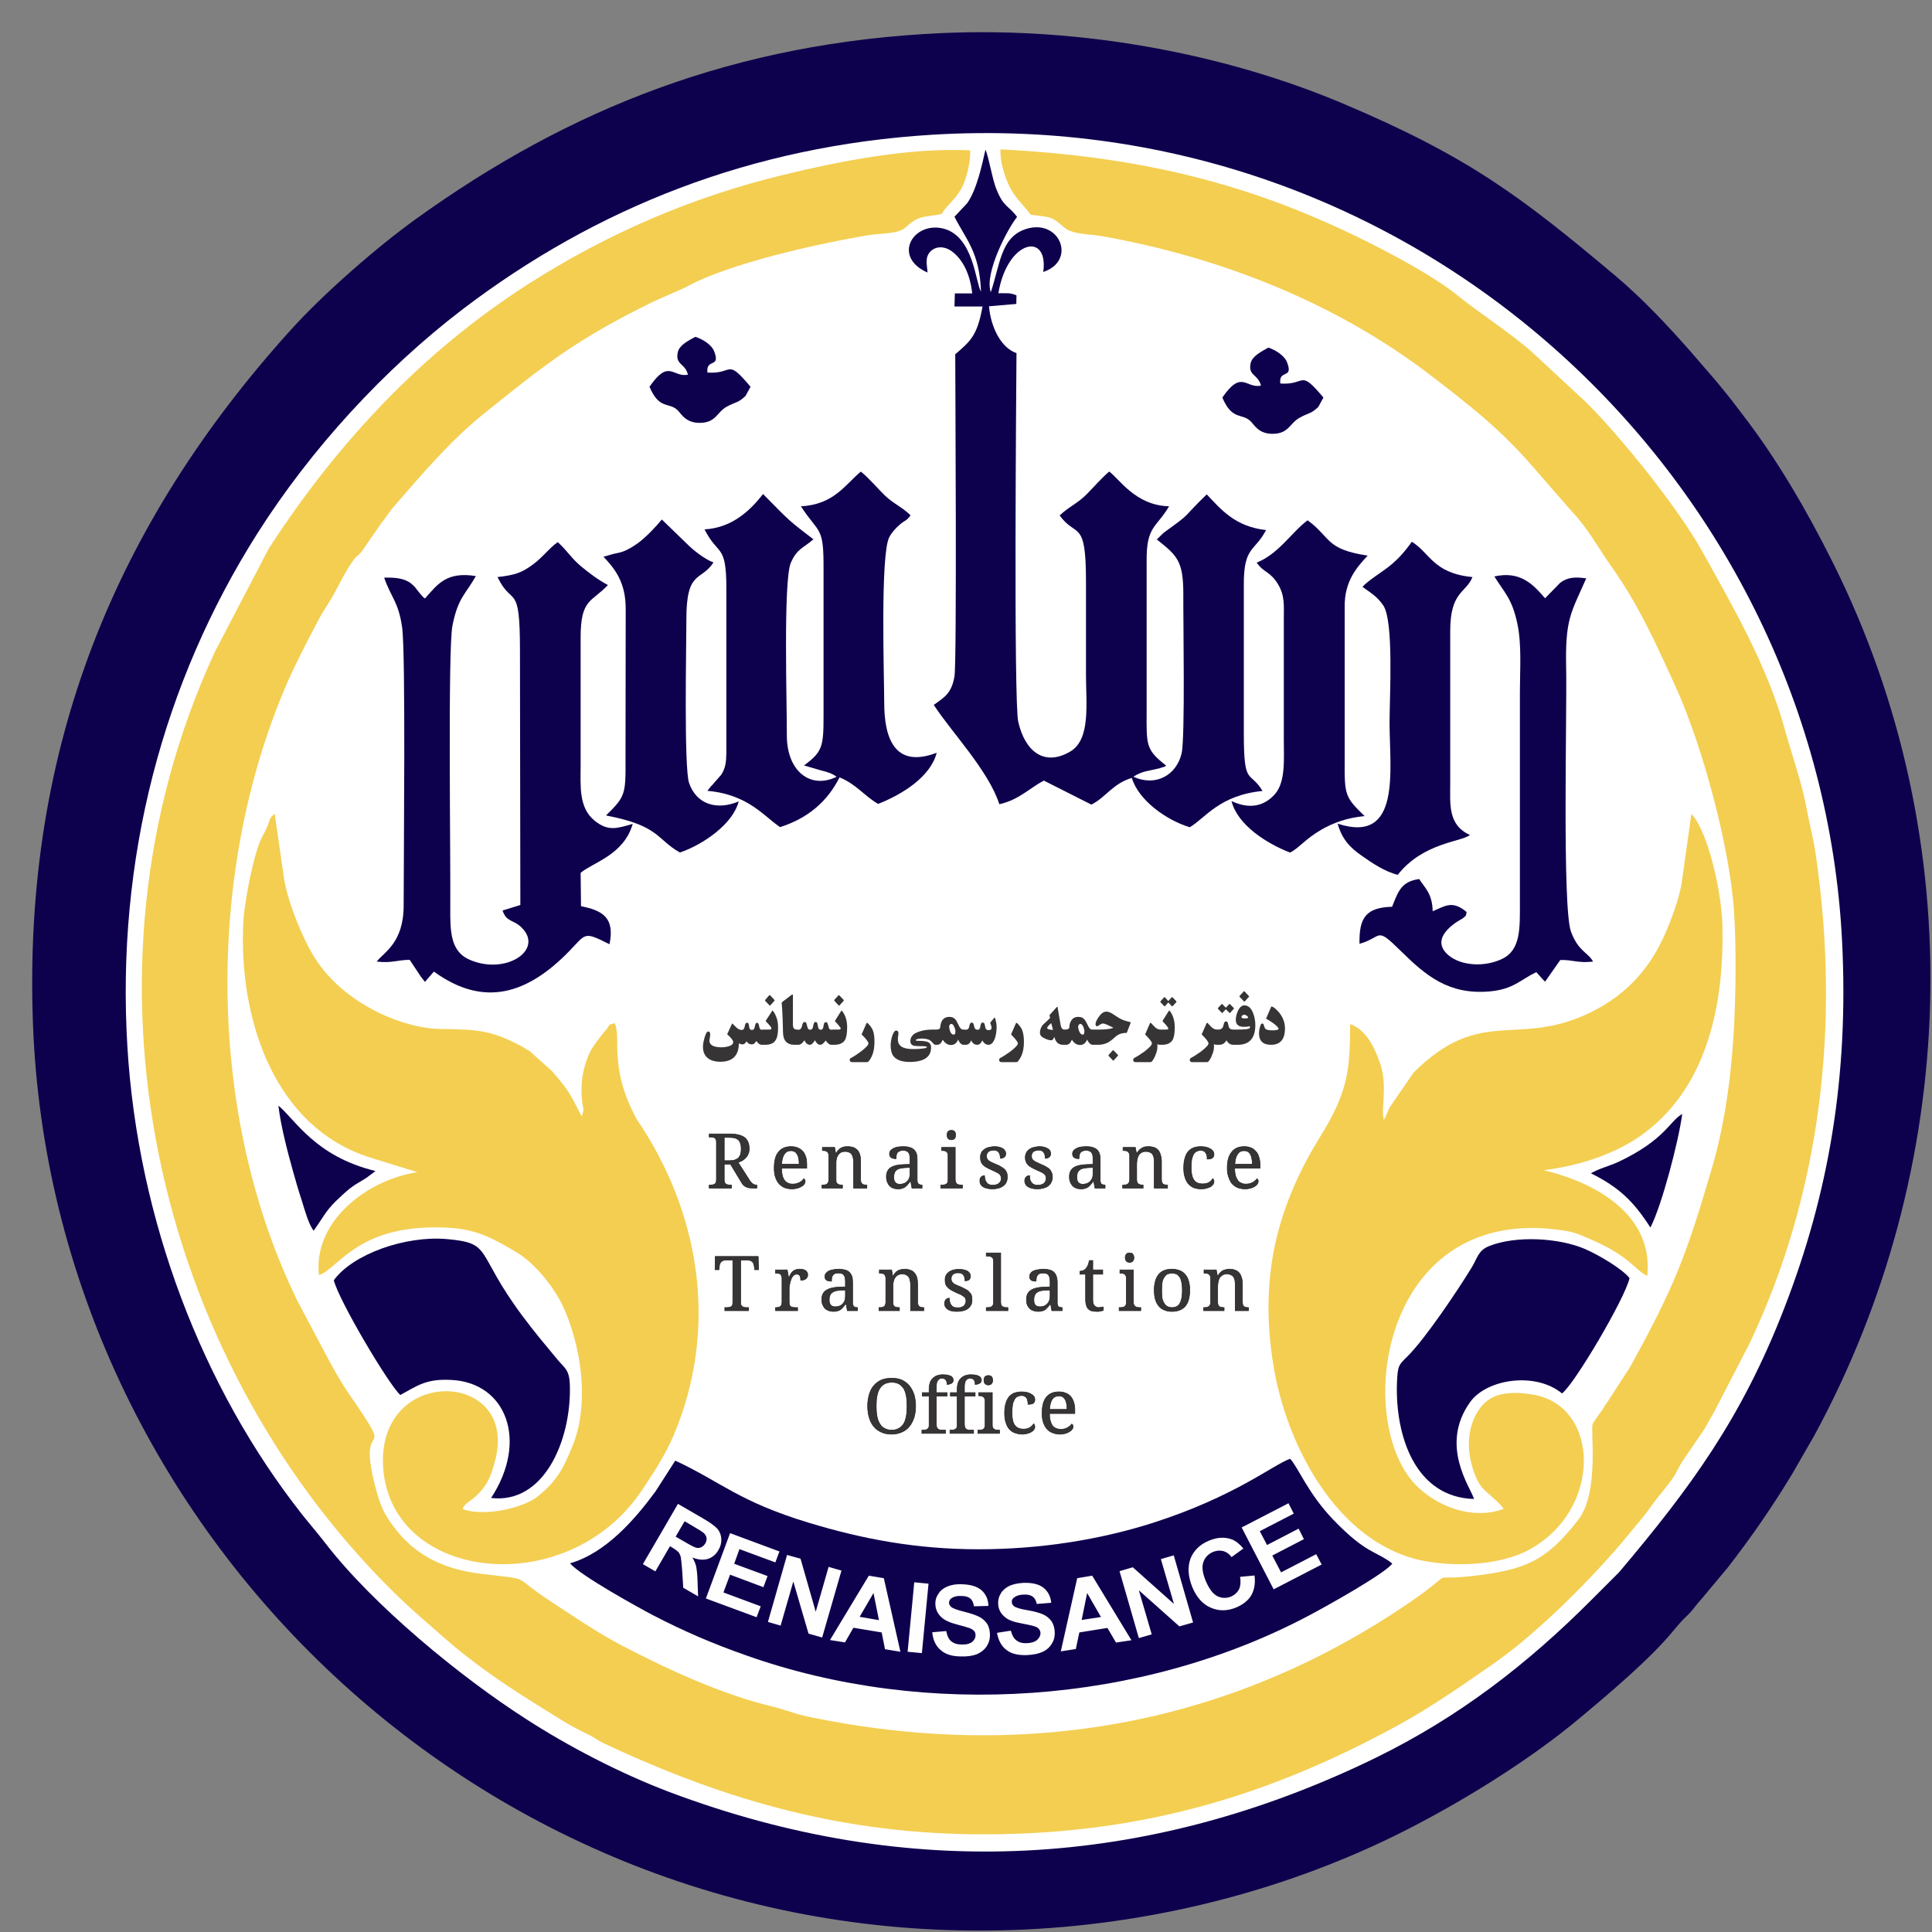 <svg xmlns="http://www.w3.org/2000/svg" width="60" height="60" viewBox="0 0 60 60" fill="none"><rect x="0" y="0" width="60" height="60" fill="#808080" stroke="none"/><path fill-rule="evenodd" clip-rule="evenodd" d="M29.266 1.027C22.867 1.312 17.711 3.348 12.924 6.796C11.724 7.656 10.034 9.128 9.01 10.268C3.587 16.279 0.708 23.229 1.023 31.778C1.599 47.545 15.154 60.694 31.811 59.924C36.137 59.724 40.149 58.591 43.487 56.925C45.402 55.967 47.547 54.634 49.098 53.325C49.983 52.586 51.28 51.489 51.964 50.647C52.116 50.465 52.207 50.356 52.383 50.187C52.595 49.987 52.637 49.878 52.825 49.678L53.655 48.684C54.382 47.751 55.049 46.781 55.654 45.782L56.351 44.57C60.829 36.317 61.253 26.155 56.927 17.484C56.091 15.806 55.158 14.224 54.134 12.897C53.843 12.509 53.643 12.255 53.328 11.873L52.486 10.898C51.764 10.08 51.025 9.292 50.189 8.583C47.268 6.129 45.626 4.869 41.688 3.208C38.094 1.694 33.671 0.833 29.266 1.027Z" fill="#0D014D"></path><path fill-rule="evenodd" clip-rule="evenodd" d="M28.939 4.185C23.334 4.53 18.511 6.451 14.372 9.602C11.918 11.474 9.658 13.946 7.998 16.558C5.059 21.193 3.605 26.677 3.956 32.506C4.283 37.893 6.283 43.098 9.379 47.03C9.64 47.358 9.858 47.606 10.106 47.927C11.585 49.848 14.293 52.078 16.348 53.393C17.632 54.223 19.238 55.065 20.789 55.653C28.224 58.452 35.616 58.052 42.718 54.593C45.329 53.314 47.444 51.672 49.438 49.672L50.28 48.83C52.492 46.212 54.085 44.055 55.412 40.626C56.782 37.099 57.424 33.451 57.206 29.198C56.473 15.025 44.148 3.252 28.939 4.185Z" fill="white"></path><path fill-rule="evenodd" clip-rule="evenodd" d="M32.011 6.669C32.635 6.753 32.635 6.699 33.041 7.056C33.302 7.287 33.804 7.262 34.192 7.329C37.901 7.983 41.482 9.401 44.42 11.649C45.596 12.552 46.553 13.297 47.505 14.382L48.832 15.903C49.31 16.4 49.65 17.042 50.044 17.594C50.898 18.799 51.437 20.005 52.067 21.393C52.837 23.089 53.722 26.258 53.855 28.343C53.91 29.227 53.91 30.343 53.879 31.233C53.825 32.99 53.619 34.736 53.164 36.281C52.364 39.013 51.995 39.971 50.619 42.461L49.928 43.528C49.874 43.6 49.813 43.697 49.765 43.776C49.692 43.879 49.504 44.133 49.462 44.224C49.383 44.394 49.686 46.351 49.001 47.218C48.026 48.454 47.42 48.757 45.669 48.951C44.221 49.108 45.39 48.678 43.657 49.847C38.167 53.556 31.841 54.719 25.097 53.313C24.685 53.229 24.413 53.101 23.988 52.998C22.395 52.617 20.729 51.841 19.311 51.102C18.571 50.72 17.741 50.151 17.056 49.702C15.832 48.896 16.584 49.078 14.96 48.878C13.742 48.733 12.851 48.284 12.179 47.351C11.942 47.024 11.827 46.782 11.718 46.4C10.943 43.661 12.488 45.685 10.803 43.237C10.615 42.964 10.391 42.57 10.246 42.304L9.24 40.407C6.416 34.633 6.38 27.107 8.901 21.247C9.155 20.666 9.519 19.951 9.864 19.302C10.04 18.963 10.179 18.793 10.391 18.412C10.555 18.109 10.718 17.769 10.931 17.46C11.076 17.242 11.106 17.291 11.246 17.109L11.858 16.224C11.985 16.079 12.064 15.933 12.179 15.794C13.057 14.776 14.003 13.667 15.039 12.837C16.953 11.298 17.911 10.534 20.292 9.365L21.28 8.929C22.595 8.183 25.467 7.553 26.963 7.305C27.394 7.232 27.891 7.281 28.139 7.05C28.533 6.687 28.636 6.759 29.236 6.65C29.43 6.347 29.66 6.202 29.854 5.863C30.011 5.584 30.139 5.039 30.133 4.669C28.206 4.572 25.97 5.033 24.346 5.426C21.48 6.117 18.832 7.268 16.39 8.832C13.1 10.94 10.452 13.782 8.343 17.042L6.671 20.248C2.023 30.312 4.859 42.11 12.13 49.351C12.773 49.993 13.245 50.375 13.833 50.896C14.681 51.641 15.681 52.326 16.669 52.938C17.166 53.247 17.674 53.586 18.208 53.835C18.444 53.944 18.535 54.035 18.735 54.132C22.583 55.943 26.255 56.973 30.587 56.967C35.586 56.961 39.549 55.695 43.439 53.568C44.457 53.011 45.432 52.326 46.402 51.653C47.753 50.714 49.492 48.975 50.559 47.678C50.831 47.339 51.019 47.145 51.28 46.775C51.522 46.43 51.764 46.188 51.983 45.854C52.092 45.691 52.158 45.503 52.279 45.339L52.94 44.37C53.025 44.212 53.134 44.025 53.231 43.855L54.34 41.71C56.533 37.087 57.175 31.827 56.382 26.489C56.309 25.998 56.206 25.652 56.115 25.156C55.964 24.307 55.648 23.453 55.412 22.593C54.873 20.654 53.794 18.793 52.825 17.054C52.467 16.424 51.952 15.709 51.51 15.121C50.892 14.309 49.928 13.152 49.262 12.498L47.578 10.934C46.887 10.322 45.857 9.662 45.269 9.177C44.414 8.48 42.603 7.553 41.639 7.111C38.47 5.645 35.271 4.851 31.072 4.639C31.047 4.996 31.205 5.511 31.363 5.82C31.538 6.154 31.793 6.378 32.011 6.669Z" fill="#F3CE51"></path><path fill-rule="evenodd" clip-rule="evenodd" d="M12.96 36.403C11.361 36.651 9.719 37.954 9.906 39.602C10.53 39.39 11.118 37.972 13.942 38.129C14.851 38.178 15.39 38.511 15.996 38.863C16.535 39.172 17.038 39.778 17.335 40.287C17.644 40.808 17.905 41.644 18.008 42.377C18.129 43.213 18.087 44.134 17.802 44.849C17.511 45.576 17.311 45.988 16.675 46.491C16.244 46.825 15.057 47.115 14.372 46.867C14.427 46.643 14.657 46.661 14.996 46.231C15.202 45.976 15.305 45.649 15.396 45.279C16.044 42.529 11.682 42.401 11.9 45.582C12.148 49.139 17.656 49.733 19.953 46.255C20.298 45.734 20.662 45.195 20.941 44.528C22.273 41.323 21.783 37.863 19.929 34.991C19.892 34.93 19.82 34.833 19.789 34.785C19.741 34.706 19.71 34.639 19.674 34.566C18.917 33.064 19.305 32.191 19.086 31.773C18.844 31.846 18.965 31.809 18.82 31.985C18.705 32.112 18.692 32.137 18.577 32.288C18.39 32.537 18.323 32.634 18.214 32.943C18.062 33.355 18.026 33.791 18.087 34.27C18.099 34.373 18.123 34.409 18.117 34.494L18.068 34.676C17.699 33.955 17.644 33.833 17.129 33.252L16.451 32.646C16.432 32.634 16.384 32.603 16.366 32.597C16.281 32.543 16.232 32.512 16.154 32.47C15.226 31.985 14.808 31.973 13.669 31.955C13.021 31.943 12.324 31.719 11.803 31.47C11.046 31.107 10.349 30.579 9.87 29.889C9.446 29.283 8.961 28.083 8.828 27.332L8.531 25.271C8.367 25.423 8.416 25.368 8.319 25.623C8.252 25.787 8.222 25.847 8.143 25.986C7.883 26.465 7.58 28.053 7.555 28.659C7.416 31.5 8.416 34.785 11.215 35.851C11.512 35.96 11.767 36.033 12.045 36.118L12.96 36.403Z" fill="#F3CE51"></path><path fill-rule="evenodd" clip-rule="evenodd" d="M42.978 34.778C42.875 34.463 43.099 33.748 42.869 33.051C42.712 32.579 42.445 31.985 41.93 31.803C41.924 32.682 41.918 33.348 41.609 34.13C41.33 34.833 41.015 35.245 40.682 35.839C39.525 37.929 39.155 39.965 39.543 42.377C39.937 44.849 41.494 47.873 44.117 48.454C45.099 48.666 46.547 48.636 47.48 48.133C49.783 46.885 49.692 43.649 47.602 43.31C47.22 43.249 46.778 43.213 46.396 43.377C45.844 43.619 45.511 44.413 45.645 45.213C45.705 45.57 45.844 45.982 46.02 46.188C46.184 46.382 46.59 46.667 46.693 46.861C45.741 47.212 44.687 46.794 44.051 46.2C42.015 44.31 42.778 37.505 48.335 38.184C48.91 38.25 49.001 38.323 49.45 38.511C50.613 39.014 50.783 39.45 51.158 39.626C51.352 37.735 49.583 36.736 47.941 36.342C49.159 36.19 50.286 35.784 51.104 35.16C53.067 33.663 53.546 31.1 53.491 28.731C53.467 27.719 53.049 25.823 52.528 25.277L52.231 27.38C52.17 27.865 51.861 28.689 51.649 29.137C51.146 30.216 50.365 31.009 49.232 31.518C47.062 32.494 45.953 31.264 43.899 33.312L43.148 34.403C43.081 34.56 43.051 34.651 42.978 34.778Z" fill="#F3CE51"></path><path fill-rule="evenodd" clip-rule="evenodd" d="M30.387 48.114C28.472 48.114 26.788 47.799 25.097 47.284C22.934 46.624 22.413 46.036 20.977 45.363C20.965 45.375 20.952 45.375 20.946 45.4L20.359 46.315C19.735 47.163 18.832 48.223 17.705 48.55C18.008 48.926 19.886 49.956 20.268 50.156C21.225 50.653 22.134 51.047 23.194 51.417C28.781 53.392 35.44 52.938 40.657 50.168C41.197 49.884 43.027 48.86 43.239 48.557C42.718 48.151 42.451 48.278 41.415 47.205C40.621 46.387 40.294 45.527 40.064 45.303C39.518 45.503 38.355 46.472 35.816 47.29C34.15 47.823 32.283 48.114 30.387 48.114Z" fill="#0D014D"></path><path fill-rule="evenodd" clip-rule="evenodd" d="M29.642 6.731C29.987 7.422 30.423 7.822 30.466 9.058C30.296 8.791 30.241 7.319 29.278 7.094C28.351 6.882 27.703 7.979 28.805 8.464C28.793 8.228 28.715 8.003 28.89 7.816C29.078 7.616 29.375 7.658 29.575 7.816C29.914 8.076 30.132 8.537 30.193 9.112H29.654L29.642 9.518H30.514C30.351 10.415 30.151 10.585 29.666 11.003C29.666 11.724 29.72 20.516 29.642 21.007C29.551 21.54 29.32 21.661 28.999 21.891C29.545 22.734 30.702 23.933 31.035 24.976C31.641 24.842 31.968 24.479 32.417 24.242L33.895 24.988C34.356 24.751 34.544 24.345 35.15 24.158C35.355 24.848 36.21 25.466 36.949 25.691C37.434 25.406 37.864 24.697 39.209 24.564C38.809 23.903 38.628 24.448 38.628 22.776V18.171C38.621 16.953 38.967 17.141 39.318 16.462C38.349 16.353 37.913 15.814 37.476 15.353C36.622 16.183 37.089 15.856 36.137 16.547L35.925 16.753C36.549 17.25 36.749 17.407 36.749 18.444C36.743 19.237 36.81 22.922 36.695 23.4C36.537 24.073 35.889 24.442 35.198 24.121C35.483 23.939 35.677 23.945 35.949 23.873C36.143 23.824 35.852 23.915 36.058 23.843C36.228 23.788 36.125 23.837 36.216 23.776C35.586 23.285 35.604 23.152 35.61 22.097V17.426C35.598 16.329 35.913 16.396 36.307 15.723C35.259 15.699 34.756 14.863 34.447 14.644C34.186 14.869 33.962 15.135 33.738 15.359C33.459 15.638 33.205 15.729 32.908 16.008C33.423 16.717 33.726 16.099 33.726 18.038C33.726 19.007 33.726 19.977 33.726 20.946C33.726 21.849 33.877 22.952 33.247 23.334C32.435 23.818 31.835 23.34 31.623 22.419C31.477 21.788 31.562 11.845 31.568 10.966C31.084 10.803 30.769 10.154 30.714 9.512L31.562 9.439L31.568 9.173C31.362 9.082 31.259 9.112 31.005 9.106C31.284 7.44 32.574 7.191 32.399 8.446C33.447 8.1 32.914 6.773 31.859 7.113C31.072 7.367 31.059 8.228 30.769 9.076C30.563 8.476 31.308 7.076 31.587 6.737C31.314 6.367 31.169 6.452 30.932 5.846C30.805 5.507 30.72 4.931 30.605 4.646C30.49 5.155 30.332 5.895 30.035 6.313L29.642 6.731Z" fill="#0D014D"></path><path fill-rule="evenodd" clip-rule="evenodd" d="M15.451 17.921C15.911 18.878 16.148 18.036 16.148 20.199L16.16 28.106L15.608 28.276C15.729 28.652 15.954 28.549 16.214 28.821C16.893 29.518 15.681 30.3 14.566 29.797C13.99 29.536 13.978 28.924 13.984 28.185C13.996 26.682 13.906 20.175 14.051 19.429C14.227 18.551 14.451 18.472 14.778 17.89C13.863 17.745 13.597 18.139 13.197 18.587C13.142 18.545 13.154 18.557 13.088 18.484C13.075 18.472 13.009 18.393 12.997 18.375C12.888 18.242 12.906 18.236 12.766 18.12C12.548 17.951 12.264 17.933 11.93 17.939C12.142 18.551 12.373 18.684 12.488 19.478C12.603 20.296 12.536 26.579 12.536 28.119C12.536 29.3 11.906 29.579 11.7 29.863C12.179 29.918 12.336 29.809 12.724 29.809L13.045 30.294C13.057 30.306 13.063 30.324 13.075 30.336L13.197 30.494L13.475 30.173C15.033 31.306 16.384 30.863 17.668 29.549C18.214 28.985 18.117 28.918 18.929 29.324C19.098 28.5 18.717 28.276 18.044 28.143L18.032 27.107C18.42 26.779 19.371 26.555 19.65 25.586C19.153 25.731 18.886 25.822 18.468 25.489C17.965 25.083 18.032 24.398 18.032 23.786V19.793C18.032 18.593 18.371 18.708 18.88 18.169C18.571 18.005 18.293 17.793 18.044 17.587C17.741 17.333 17.62 17.109 17.323 16.836C17.075 17 16.863 17.302 16.547 17.533C16.202 17.787 15.996 17.86 15.451 17.921Z" fill="#0D014D"></path><path fill-rule="evenodd" clip-rule="evenodd" d="M24.873 15.725C25.454 16.61 25.582 16.319 25.576 17.694V22.227C25.576 23.196 25.539 23.348 24.97 23.772L25.509 23.929C25.715 23.978 25.848 24.026 25.982 24.123C25.188 24.517 24.436 23.972 24.436 22.839C24.442 21.954 24.321 18.052 24.558 17.482C24.752 17.034 24.951 17.022 25.261 16.749L24.83 16.416C24.388 16.076 24.091 15.731 23.697 15.343C23.34 15.798 22.776 16.392 21.879 16.44C22.303 17.276 22.552 16.87 22.558 18.234V23.384C22.552 23.669 22.534 23.845 22.401 24.057L22.116 24.384C22.104 24.396 22.091 24.408 22.079 24.42L22.007 24.511C21.994 24.523 21.982 24.541 21.97 24.56C22.461 24.602 22.885 24.741 23.255 24.959C23.655 25.196 23.909 25.468 24.224 25.687C25.085 25.414 25.691 24.899 26.073 24.142C26.594 24.354 26.854 24.729 27.272 24.966C28.054 24.657 28.902 24.111 29.09 23.378C27.769 23.881 27.46 22.899 27.46 21.821C27.46 21.057 27.333 17.222 27.618 16.682C27.69 16.543 27.805 16.416 27.921 16.313C28.114 16.137 28.133 16.204 28.278 16.004C28.054 15.774 27.727 15.628 27.478 15.386C27.26 15.174 26.957 14.816 26.733 14.646C26.23 15.071 25.897 15.665 24.873 15.725Z" fill="#0D014D"></path><path fill-rule="evenodd" clip-rule="evenodd" d="M10.367 39.759C10.518 40.383 12.082 43.019 12.433 43.322C12.942 43.049 13.221 42.812 14.009 42.855C15.729 42.934 16.414 44.752 15.251 46.521C16.893 46.715 17.729 44.745 17.699 43.073C17.693 42.522 17.541 42.504 17.305 42.213C16.923 41.752 16.608 41.383 16.22 40.861C14.736 38.868 15.323 38.607 13.869 38.48C12.585 38.371 10.955 38.947 10.367 39.759Z" fill="#0D014D"></path><path fill-rule="evenodd" clip-rule="evenodd" d="M45.778 46.552C45.675 46.201 44.687 44.886 45.662 43.535C46.171 42.832 47.674 42.589 48.51 43.274C48.886 43.002 50.468 40.323 50.607 39.693C50.389 39.414 49.662 38.978 49.225 38.79C48.419 38.439 47.068 38.366 46.244 38.699C45.899 38.839 45.887 39.069 45.699 39.372C45.281 40.057 44.281 41.553 43.711 42.123C43.432 42.395 43.408 42.408 43.384 42.941C43.324 44.595 43.954 46.504 45.778 46.552Z" fill="#0D014D"></path><path fill-rule="evenodd" clip-rule="evenodd" d="M46.408 17.902C46.729 18.417 46.959 18.593 47.123 19.368C47.262 20.023 47.202 20.798 47.202 21.483V28.051C47.202 28.809 47.232 29.493 46.663 29.772C46.129 30.039 45.372 30.008 44.966 29.651C44.324 29.075 45.414 28.53 45.414 28.53C45.541 28.415 45.511 28.494 45.548 28.324C45.099 27.942 44.863 28.148 44.493 28.3C44.481 27.754 44.263 27.591 44.075 27.3C43.524 27.372 43.421 27.681 43.233 28.16C42.421 28.184 42.203 28.5 42.221 29.311C42.954 29.105 42.7 28.742 43.512 29.542C44.281 30.299 44.99 30.899 46.257 30.79C47.002 30.723 47.208 30.433 47.711 30.19C47.814 30.299 47.856 30.36 47.983 30.487L48.456 29.814C48.844 29.802 48.995 29.917 49.474 29.863C49.316 29.572 49.02 29.554 48.789 28.936C48.511 28.172 48.668 22.04 48.638 20.744C48.608 19.223 48.777 19.059 49.262 17.962C48.935 17.914 48.692 17.92 48.456 18.096L47.983 18.58C47.62 18.156 47.22 17.72 46.408 17.902Z" fill="#0D014D"></path><path fill-rule="evenodd" clip-rule="evenodd" d="M39.027 17.473C39.258 17.8 39.439 17.734 39.688 18.14C39.906 18.503 39.87 18.794 39.87 19.255V22.975C39.87 23.575 39.93 24.284 39.591 24.666C39.227 25.072 38.761 25.12 38.246 24.878C38.427 25.611 39.324 26.192 40.063 26.477C40.312 26.362 40.548 26.047 41.033 25.768C41.409 25.55 41.851 25.393 42.378 25.344C41.76 24.744 41.754 24.69 41.76 23.587V18.843C41.754 18.055 42.124 17.631 42.475 17.255C41.148 17.055 41.348 16.698 40.609 16.158C40.118 16.522 39.712 17.2 39.027 17.473Z" fill="#0D014D"></path><path fill-rule="evenodd" clip-rule="evenodd" d="M18.741 17.29C19.123 17.69 19.432 18.108 19.432 18.914L19.426 23.586C19.432 24.67 19.42 24.737 18.82 25.325C20.492 25.646 20.377 26.058 21.116 26.476C21.837 26.228 22.764 25.591 22.94 24.889C22.267 25.173 21.631 24.985 21.401 24.319C21.237 23.858 21.316 20.035 21.316 19.253C21.31 17.684 21.771 18.066 22.158 17.466C21.904 17.381 21.522 17.084 21.322 16.878L20.553 16.133C20.383 16.345 20.068 16.678 19.814 16.866C19.674 16.963 19.523 17.066 19.335 17.133C19.244 17.163 19.153 17.181 19.062 17.199L18.741 17.29Z" fill="#0D014D"></path><path fill-rule="evenodd" clip-rule="evenodd" d="M42.312 18.224C42.572 18.418 42.748 18.503 42.954 18.794C43.293 19.278 43.154 21.623 43.154 22.435C43.154 23.914 43.53 26.228 41.542 25.58C41.682 26.083 41.954 26.343 42.288 26.574C42.603 26.798 43.009 27.071 43.408 27.168C44.202 26.162 45.384 26.15 45.651 25.931C44.96 25.622 45.038 24.968 45.038 24.332V19.593C45.038 18.357 45.529 18.424 45.729 17.921C44.511 17.806 44.408 17.17 43.845 16.824C43.645 17.109 43.427 17.363 43.142 17.588C42.93 17.757 42.487 18.03 42.312 18.224Z" fill="#0D014D"></path><path fill-rule="evenodd" clip-rule="evenodd" d="M39.161 11.976C38.688 12.073 38.567 11.467 37.961 12.346C38.27 13.079 38.579 12.813 38.846 13.091C38.961 13.2 39.082 13.473 39.525 13.473C40.027 13.467 40.046 13.152 40.355 12.976C40.658 12.807 40.7 12.867 40.942 12.637L41.1 12.346C40.336 11.437 40.579 11.97 39.761 11.91C39.706 11.455 40.185 11.789 39.967 11.243C39.888 11.049 39.627 10.874 39.391 10.795C39.179 10.916 38.888 11.056 38.84 11.28C38.755 11.68 39.07 11.613 39.161 11.976Z" fill="#0D014D"></path><path fill-rule="evenodd" clip-rule="evenodd" d="M9.743 38.22C10.1 37.711 10.137 37.566 10.555 37.184C10.93 36.832 10.967 36.832 11.373 36.584L11.615 36.402C11.627 36.396 11.639 36.378 11.658 36.366C9.785 35.911 9.173 34.772 8.646 34.336C8.719 34.966 8.925 35.748 9.094 36.354C9.179 36.657 9.264 36.96 9.373 37.287C9.452 37.541 9.591 38.05 9.743 38.22Z" fill="#0D014D"></path><path fill-rule="evenodd" clip-rule="evenodd" d="M49.407 36.438C50.298 36.88 50.74 37.322 51.255 38.122C51.607 37.444 52.134 35.432 52.243 34.596C51.855 34.808 51.716 35.395 50.268 36.08C49.995 36.208 49.65 36.292 49.407 36.438Z" fill="#0D014D"></path><path fill-rule="evenodd" clip-rule="evenodd" d="M28.109 42.733C27.375 43.17 27.89 44.4 28.575 44.109C29.242 43.824 28.811 42.327 28.109 42.733Z" fill="white"></path><path fill-rule="evenodd" clip-rule="evenodd" d="M23.74 32.447H23.686H23.667C23.601 32.447 23.54 32.41 23.492 32.331C23.455 32.368 23.437 32.392 23.437 32.398C23.407 32.422 23.383 32.434 23.346 32.434C23.273 32.434 23.219 32.398 23.183 32.337C23.152 32.398 23.11 32.434 23.067 32.434C23.019 32.434 22.977 32.422 22.946 32.398C22.946 32.78 22.752 32.974 22.371 32.974C22.213 32.974 22.086 32.937 21.995 32.871C21.886 32.792 21.831 32.671 21.831 32.507C21.831 32.434 21.849 32.337 21.88 32.228C21.916 32.101 21.953 32.035 21.995 32.035C22.025 32.035 22.043 32.047 22.049 32.077C22.055 32.089 22.055 32.113 22.055 32.15C22.055 32.168 22.049 32.198 22.043 32.234C22.037 32.271 22.031 32.301 22.031 32.319C22.031 32.453 22.159 32.525 22.413 32.525C22.486 32.525 22.558 32.513 22.625 32.495C22.722 32.465 22.77 32.422 22.77 32.362C22.77 32.313 22.71 32.234 22.583 32.119L22.728 31.804C22.734 31.792 22.74 31.786 22.746 31.786C22.746 31.786 22.752 31.792 22.764 31.804C22.831 31.871 22.873 31.919 22.904 31.938C22.946 31.968 22.989 31.986 23.031 31.986C23.073 31.986 23.098 31.968 23.116 31.925C23.122 31.907 23.128 31.871 23.14 31.822C23.152 31.78 23.17 31.762 23.207 31.762C23.231 31.762 23.249 31.78 23.255 31.822L23.273 31.925C23.285 31.968 23.316 31.986 23.352 31.986C23.389 31.986 23.419 31.968 23.431 31.925L23.455 31.828C23.467 31.786 23.485 31.762 23.51 31.762C23.534 31.762 23.552 31.78 23.564 31.822L23.588 31.925C23.601 31.962 23.625 31.98 23.667 31.98H23.686V31.974H23.904C23.94 31.974 23.958 31.962 23.958 31.938C23.958 31.931 23.952 31.913 23.946 31.901C23.904 31.847 23.855 31.786 23.788 31.725C23.782 31.719 23.782 31.707 23.788 31.689L23.97 31.41C23.976 31.392 23.982 31.386 23.988 31.386C23.994 31.386 24 31.392 24.013 31.404C24.11 31.538 24.164 31.707 24.164 31.901C24.164 32.095 24.14 32.228 24.085 32.307C24.031 32.398 23.922 32.447 23.764 32.447H23.74ZM39.906 31.938C39.906 32.277 39.761 32.447 39.47 32.447C39.222 32.447 39.1 32.325 39.1 32.095C39.1 32.004 39.119 31.913 39.149 31.834C39.161 31.804 39.179 31.786 39.203 31.786C39.228 31.786 39.246 31.81 39.252 31.847C39.27 31.913 39.294 31.956 39.319 31.968C39.355 31.986 39.422 31.998 39.519 31.998C39.646 31.998 39.706 31.98 39.706 31.95C39.706 31.931 39.7 31.919 39.676 31.895C39.609 31.816 39.488 31.732 39.319 31.634L39.47 31.283C39.482 31.265 39.488 31.253 39.494 31.253C39.5 31.253 39.513 31.259 39.519 31.265C39.591 31.301 39.658 31.368 39.731 31.453C39.846 31.598 39.906 31.762 39.906 31.938ZM38.985 31.834C38.985 32.24 38.803 32.447 38.44 32.447H38.373H38.319H38.301C38.21 32.447 38.137 32.398 38.089 32.307C38.04 32.398 37.967 32.447 37.864 32.447H37.822H37.773C37.743 32.447 37.719 32.44 37.701 32.422V32.513C37.701 32.586 37.683 32.671 37.64 32.768C37.61 32.852 37.574 32.913 37.531 32.962C37.519 32.98 37.501 32.986 37.477 32.986H37.028C36.974 32.986 36.949 32.962 36.949 32.913C36.949 32.889 36.962 32.871 36.98 32.858C37.065 32.816 37.167 32.749 37.295 32.659C37.452 32.537 37.531 32.453 37.531 32.404C37.531 32.362 37.464 32.265 37.319 32.125L37.471 31.78C37.483 31.762 37.489 31.756 37.507 31.774C37.567 31.841 37.61 31.883 37.634 31.907C37.683 31.95 37.737 31.974 37.792 31.974H37.822H37.828C37.901 31.974 37.943 31.956 37.973 31.907C37.98 31.901 37.992 31.859 38.01 31.786C38.022 31.744 38.046 31.719 38.076 31.719C38.107 31.719 38.125 31.744 38.137 31.786C38.149 31.853 38.161 31.895 38.167 31.907C38.192 31.956 38.234 31.974 38.301 31.974H38.319H38.373H38.44C38.646 31.974 38.767 31.962 38.797 31.938C38.81 31.925 38.822 31.913 38.822 31.901C38.822 31.877 38.81 31.871 38.791 31.871C38.785 31.871 38.779 31.871 38.773 31.877C38.755 31.883 38.707 31.889 38.628 31.889C38.464 31.889 38.379 31.816 38.379 31.677C38.379 31.58 38.404 31.483 38.446 31.392C38.501 31.277 38.567 31.223 38.646 31.223C38.761 31.223 38.852 31.301 38.913 31.453C38.961 31.574 38.985 31.701 38.985 31.834ZM38.761 31.604C38.761 31.586 38.749 31.562 38.719 31.544C38.694 31.526 38.67 31.513 38.646 31.513C38.622 31.513 38.604 31.519 38.585 31.532C38.567 31.55 38.555 31.562 38.555 31.586C38.555 31.616 38.592 31.628 38.664 31.628C38.731 31.628 38.761 31.616 38.761 31.604ZM38.785 30.932C38.797 30.938 38.797 30.95 38.785 30.956L38.658 31.101C38.652 31.107 38.64 31.107 38.634 31.101L38.501 30.962C38.489 30.95 38.489 30.938 38.501 30.926L38.622 30.792C38.634 30.78 38.646 30.78 38.652 30.792L38.785 30.932ZM38.319 31.307C38.325 31.313 38.325 31.326 38.313 31.332L38.204 31.453C38.198 31.465 38.185 31.465 38.179 31.453L38.07 31.344L37.967 31.453C37.955 31.465 37.949 31.465 37.943 31.453L37.828 31.332C37.822 31.326 37.822 31.313 37.828 31.301L37.937 31.186C37.943 31.174 37.955 31.174 37.961 31.186L38.07 31.295L38.173 31.186C38.179 31.174 38.192 31.174 38.198 31.186L38.319 31.307ZM36.483 31.901C36.483 32.095 36.459 32.228 36.41 32.307C36.349 32.398 36.246 32.447 36.089 32.447H36.065H36.016H36.01C35.986 32.447 35.962 32.44 35.944 32.422V32.513C35.944 32.586 35.925 32.671 35.883 32.768C35.853 32.852 35.816 32.913 35.774 32.962C35.762 32.98 35.744 32.986 35.719 32.986H35.271C35.216 32.986 35.192 32.962 35.192 32.913C35.192 32.889 35.204 32.871 35.222 32.858C35.307 32.816 35.41 32.749 35.538 32.659C35.695 32.537 35.774 32.453 35.774 32.404C35.774 32.362 35.707 32.265 35.562 32.125L35.713 31.78C35.725 31.762 35.731 31.756 35.75 31.774C35.81 31.841 35.853 31.883 35.877 31.907C35.925 31.95 35.98 31.974 36.034 31.974H36.065H36.228C36.265 31.974 36.283 31.962 36.283 31.938C36.283 31.931 36.277 31.913 36.265 31.901C36.228 31.847 36.174 31.786 36.113 31.725C36.107 31.719 36.107 31.707 36.113 31.689L36.289 31.41C36.301 31.392 36.307 31.386 36.313 31.386C36.319 31.386 36.325 31.392 36.337 31.404C36.434 31.538 36.483 31.707 36.483 31.901ZM36.531 31.095C36.537 31.107 36.537 31.113 36.531 31.126L36.416 31.247C36.41 31.253 36.398 31.253 36.392 31.247L36.283 31.132L36.18 31.247C36.174 31.253 36.162 31.253 36.156 31.247L36.041 31.126C36.034 31.113 36.034 31.101 36.047 31.089L36.15 30.974C36.156 30.968 36.168 30.968 36.18 30.974L36.283 31.089L36.386 30.974C36.392 30.968 36.404 30.968 36.416 30.974L36.531 31.095ZM35.101 31.798L34.992 32.077C34.889 32.077 34.81 32.095 34.75 32.125C34.707 32.144 34.647 32.186 34.58 32.253C34.508 32.313 34.447 32.356 34.404 32.38C34.314 32.422 34.217 32.447 34.102 32.447H33.986H33.932C33.895 32.447 33.865 32.428 33.829 32.392C33.798 32.356 33.774 32.319 33.762 32.283C33.714 32.398 33.641 32.453 33.544 32.453C33.441 32.453 33.356 32.398 33.289 32.289C33.247 32.392 33.187 32.447 33.114 32.447H33.108H33.053H33.011C32.871 32.447 32.781 32.362 32.744 32.198C32.714 32.271 32.684 32.307 32.653 32.307C32.593 32.307 32.526 32.289 32.453 32.253C32.35 32.21 32.296 32.15 32.296 32.077C32.296 31.998 32.32 31.919 32.375 31.841C32.381 31.834 32.459 31.762 32.611 31.616L32.593 31.526L32.811 31.283C32.823 31.271 32.829 31.265 32.835 31.265C32.841 31.265 32.847 31.277 32.847 31.295L32.938 31.828C32.956 31.925 32.993 31.974 33.047 31.974H33.053H33.084C33.162 31.974 33.205 31.95 33.211 31.895C33.211 31.822 33.229 31.756 33.265 31.701C33.314 31.616 33.392 31.58 33.489 31.58C33.574 31.58 33.647 31.61 33.696 31.683C33.708 31.695 33.744 31.762 33.798 31.871C33.829 31.938 33.871 31.974 33.908 31.974H33.932H33.986H34.15C34.344 31.974 34.489 31.956 34.58 31.919L34.392 31.828C34.326 31.798 34.283 31.786 34.247 31.786C34.223 31.786 34.192 31.798 34.15 31.828C34.108 31.859 34.083 31.871 34.077 31.871C34.041 31.871 34.023 31.853 34.023 31.804C34.023 31.756 34.053 31.683 34.114 31.592C34.192 31.477 34.271 31.416 34.362 31.416C34.429 31.416 34.508 31.453 34.604 31.519C34.726 31.604 34.816 31.653 34.865 31.671C34.907 31.689 34.98 31.713 35.083 31.738C35.101 31.738 35.113 31.75 35.113 31.762C35.113 31.768 35.107 31.78 35.101 31.798ZM34.719 32.762C34.726 32.774 34.726 32.78 34.714 32.792L34.586 32.931C34.58 32.943 34.568 32.943 34.562 32.931L34.429 32.792C34.423 32.786 34.423 32.774 34.435 32.755L34.55 32.628C34.562 32.616 34.574 32.616 34.586 32.622L34.719 32.762ZM33.677 32.035C33.677 31.992 33.665 31.944 33.647 31.895C33.617 31.828 33.586 31.798 33.55 31.798C33.532 31.798 33.52 31.81 33.508 31.822C33.489 31.841 33.483 31.859 33.483 31.883C33.483 31.931 33.496 31.986 33.52 32.035C33.544 32.095 33.58 32.131 33.623 32.131C33.659 32.131 33.677 32.101 33.677 32.035ZM32.702 31.986L32.647 31.774C32.562 31.847 32.52 31.895 32.52 31.925C32.52 31.956 32.581 31.98 32.702 31.986ZM31.799 32.356C31.799 32.616 31.738 32.816 31.611 32.962C31.599 32.98 31.581 32.986 31.557 32.986H31.108C31.054 32.986 31.029 32.962 31.029 32.913C31.029 32.889 31.041 32.871 31.06 32.858C31.145 32.816 31.247 32.749 31.375 32.659C31.532 32.537 31.611 32.453 31.611 32.404C31.611 32.362 31.538 32.265 31.399 32.125L31.55 31.78C31.557 31.762 31.569 31.756 31.587 31.774C31.666 31.847 31.72 31.925 31.75 32.004C31.781 32.095 31.799 32.21 31.799 32.356ZM30.951 31.895C30.951 32.022 30.932 32.131 30.902 32.234C30.854 32.374 30.787 32.447 30.696 32.447C30.617 32.447 30.557 32.398 30.508 32.313C30.466 32.398 30.417 32.447 30.351 32.447C30.26 32.447 30.199 32.398 30.163 32.307C30.127 32.398 30.072 32.447 29.993 32.447H29.981H29.921C29.89 32.447 29.854 32.428 29.817 32.392C29.787 32.356 29.769 32.319 29.757 32.283C29.709 32.398 29.636 32.453 29.533 32.453C29.43 32.453 29.345 32.398 29.278 32.289C29.236 32.392 29.181 32.447 29.109 32.447H29.102H29.042C29.024 32.447 29 32.428 28.975 32.398C28.939 32.356 28.909 32.325 28.872 32.301C28.812 32.271 28.727 32.253 28.624 32.253C28.563 32.253 28.509 32.259 28.472 32.277C28.448 32.283 28.436 32.295 28.436 32.301C28.436 32.319 28.472 32.325 28.545 32.325C28.66 32.325 28.739 32.337 28.781 32.349C28.872 32.374 28.915 32.434 28.915 32.531C28.915 32.828 28.691 32.98 28.248 32.98C28 32.98 27.824 32.913 27.733 32.78C27.685 32.707 27.66 32.598 27.66 32.465C27.66 32.368 27.679 32.271 27.709 32.168C27.751 32.059 27.788 32.004 27.83 32.004C27.878 32.004 27.903 32.035 27.903 32.095C27.903 32.113 27.897 32.15 27.891 32.186C27.885 32.228 27.885 32.265 27.885 32.283C27.885 32.483 28.042 32.58 28.351 32.58C28.521 32.58 28.648 32.568 28.739 32.55C28.769 32.537 28.787 32.531 28.787 32.519C28.787 32.507 28.769 32.501 28.739 32.495C28.678 32.489 28.618 32.489 28.557 32.489C28.466 32.489 28.4 32.483 28.363 32.471C28.303 32.447 28.272 32.404 28.272 32.337C28.272 32.192 28.363 32.095 28.551 32.035C28.672 31.992 28.812 31.974 28.981 31.974H29.042H29.078C29.157 31.974 29.2 31.95 29.2 31.895C29.206 31.822 29.224 31.756 29.254 31.701C29.308 31.616 29.381 31.58 29.484 31.58C29.569 31.58 29.636 31.61 29.69 31.683C29.702 31.695 29.733 31.762 29.787 31.871C29.824 31.938 29.86 31.974 29.902 31.974H29.981V31.98H29.993C30.036 31.98 30.072 31.962 30.09 31.919C30.096 31.889 30.108 31.853 30.114 31.822C30.133 31.774 30.151 31.756 30.175 31.756C30.205 31.756 30.224 31.774 30.236 31.81L30.266 31.919C30.284 31.962 30.314 31.98 30.363 31.98C30.399 31.98 30.424 31.962 30.436 31.919C30.442 31.901 30.448 31.865 30.46 31.81C30.472 31.774 30.49 31.756 30.52 31.756C30.551 31.756 30.569 31.774 30.581 31.816L30.605 31.931C30.623 31.974 30.654 31.992 30.702 31.992C30.763 31.992 30.793 31.968 30.793 31.919C30.793 31.895 30.787 31.865 30.775 31.834C30.769 31.822 30.763 31.798 30.751 31.762L30.872 31.616C30.884 31.598 30.896 31.598 30.902 31.616C30.932 31.713 30.951 31.804 30.951 31.895ZM29.672 32.035C29.672 31.992 29.66 31.944 29.636 31.895C29.611 31.828 29.581 31.798 29.545 31.798C29.527 31.798 29.509 31.81 29.496 31.822C29.484 31.841 29.478 31.859 29.478 31.883C29.478 31.931 29.49 31.986 29.509 32.035C29.533 32.095 29.569 32.131 29.618 32.131C29.654 32.131 29.672 32.101 29.672 32.035ZM27.157 32.356C27.157 32.616 27.097 32.816 26.976 32.962C26.957 32.98 26.939 32.986 26.915 32.986H26.467C26.418 32.986 26.388 32.962 26.388 32.913C26.388 32.889 26.4 32.871 26.424 32.858C26.509 32.816 26.612 32.749 26.733 32.659C26.891 32.537 26.97 32.453 26.97 32.404C26.97 32.362 26.903 32.265 26.758 32.125L26.909 31.78C26.921 31.762 26.933 31.756 26.945 31.774C27.024 31.847 27.079 31.925 27.109 32.004C27.145 32.095 27.157 32.21 27.157 32.356ZM26.309 31.901C26.309 32.095 26.285 32.228 26.236 32.307C26.176 32.398 26.067 32.447 25.909 32.447H25.897H25.837H25.818C25.758 32.447 25.697 32.398 25.643 32.313C25.582 32.398 25.527 32.447 25.473 32.447C25.443 32.447 25.406 32.434 25.376 32.404C25.346 32.374 25.328 32.343 25.309 32.307C25.255 32.398 25.2 32.447 25.152 32.447C25.079 32.447 25.025 32.398 24.982 32.307C24.922 32.398 24.861 32.447 24.794 32.447H24.776H24.722H24.673C24.437 32.447 24.316 32.313 24.316 32.041C24.316 31.925 24.31 31.774 24.303 31.586C24.297 31.386 24.285 31.253 24.279 31.186C24.273 31.156 24.279 31.132 24.291 31.119L24.57 30.907C24.588 30.895 24.6 30.883 24.613 30.883C24.619 30.883 24.625 30.895 24.625 30.907V31.822C24.625 31.925 24.661 31.974 24.746 31.974H24.776V31.98H24.794C24.843 31.98 24.873 31.956 24.891 31.913C24.903 31.877 24.916 31.841 24.922 31.804C24.94 31.762 24.958 31.738 24.988 31.738C25.018 31.738 25.037 31.756 25.049 31.798C25.055 31.816 25.061 31.853 25.079 31.913C25.091 31.956 25.122 31.98 25.164 31.98C25.2 31.98 25.224 31.956 25.243 31.919C25.243 31.895 25.255 31.859 25.267 31.804C25.279 31.762 25.297 31.738 25.328 31.738C25.364 31.738 25.382 31.762 25.388 31.804C25.394 31.822 25.4 31.865 25.412 31.919C25.424 31.956 25.449 31.98 25.485 31.98C25.527 31.98 25.552 31.962 25.564 31.919C25.57 31.883 25.576 31.841 25.588 31.804C25.594 31.762 25.618 31.744 25.649 31.744C25.679 31.744 25.697 31.762 25.709 31.804C25.715 31.816 25.721 31.859 25.74 31.919C25.752 31.962 25.782 31.98 25.824 31.98H25.837V31.974H26.049C26.085 31.974 26.109 31.962 26.109 31.938C26.109 31.931 26.103 31.913 26.091 31.901C26.049 31.847 26 31.786 25.939 31.725C25.927 31.719 25.927 31.707 25.939 31.689L26.115 31.41C26.127 31.392 26.133 31.386 26.14 31.386C26.14 31.386 26.152 31.392 26.158 31.404C26.261 31.538 26.309 31.707 26.309 31.901ZM26.2 31.053C26.206 31.065 26.206 31.071 26.2 31.083L26.073 31.223C26.061 31.229 26.055 31.229 26.043 31.223L25.915 31.083C25.903 31.071 25.903 31.059 25.915 31.047L26.037 30.913C26.049 30.901 26.055 30.901 26.067 30.913L26.2 31.053ZM24.049 31.053C24.061 31.065 24.061 31.071 24.049 31.083L23.922 31.223C23.916 31.229 23.904 31.229 23.898 31.223L23.764 31.083C23.758 31.071 23.758 31.059 23.77 31.047L23.885 30.913C23.898 30.901 23.91 30.901 23.922 30.913L24.049 31.053Z" fill="#373435"></path><path fill-rule="evenodd" clip-rule="evenodd" d="M23.249 36.608C23.285 36.675 23.328 36.723 23.364 36.754C23.401 36.784 23.443 36.802 23.491 36.802H23.504V36.899H23.467C23.395 36.899 23.334 36.893 23.285 36.893C23.237 36.887 23.201 36.875 23.164 36.857C23.134 36.844 23.104 36.82 23.079 36.796C23.055 36.766 23.031 36.729 23.007 36.687L22.686 36.154H22.492V36.639C22.492 36.675 22.492 36.705 22.504 36.723C22.516 36.748 22.528 36.76 22.546 36.772C22.564 36.784 22.583 36.79 22.607 36.796C22.631 36.796 22.655 36.802 22.686 36.802H22.716V36.899H22.025V36.802H22.055C22.086 36.802 22.11 36.796 22.134 36.796C22.152 36.79 22.177 36.784 22.195 36.772C22.213 36.76 22.225 36.748 22.237 36.723C22.243 36.705 22.249 36.675 22.249 36.639V35.469C22.249 35.439 22.243 35.408 22.237 35.39C22.225 35.366 22.213 35.348 22.195 35.336C22.177 35.33 22.152 35.318 22.134 35.318C22.11 35.312 22.086 35.312 22.055 35.312H22.025V35.215H22.661C22.867 35.215 23.019 35.251 23.122 35.324C23.219 35.402 23.267 35.517 23.267 35.669C23.267 35.73 23.261 35.784 23.237 35.833C23.219 35.881 23.195 35.923 23.158 35.954C23.128 35.99 23.085 36.02 23.049 36.045C23.007 36.063 22.964 36.087 22.922 36.099L23.249 36.608ZM32.883 43.352C32.793 43.352 32.726 43.389 32.678 43.455C32.629 43.528 32.605 43.631 32.593 43.77H33.138C33.138 43.71 33.132 43.649 33.126 43.601C33.114 43.546 33.102 43.504 33.084 43.467C33.059 43.431 33.035 43.401 33.005 43.383C32.968 43.358 32.932 43.352 32.883 43.352ZM32.908 44.54C32.823 44.54 32.75 44.522 32.678 44.491C32.611 44.467 32.556 44.425 32.508 44.37C32.459 44.31 32.423 44.243 32.399 44.164C32.374 44.085 32.362 43.995 32.362 43.892C32.362 43.667 32.405 43.504 32.496 43.389C32.587 43.279 32.72 43.225 32.883 43.225C32.962 43.225 33.029 43.237 33.09 43.261C33.15 43.286 33.205 43.316 33.247 43.364C33.289 43.413 33.32 43.473 33.344 43.54C33.368 43.613 33.38 43.698 33.38 43.788V43.898H32.593C32.593 43.982 32.599 44.055 32.617 44.116C32.635 44.182 32.653 44.231 32.684 44.273C32.714 44.31 32.75 44.34 32.793 44.358C32.835 44.376 32.89 44.388 32.944 44.388C32.986 44.388 33.023 44.382 33.059 44.376C33.09 44.364 33.126 44.352 33.15 44.34C33.18 44.322 33.205 44.304 33.229 44.285C33.247 44.267 33.265 44.243 33.283 44.225C33.289 44.225 33.302 44.237 33.314 44.249C33.32 44.267 33.326 44.285 33.326 44.304C33.326 44.328 33.32 44.352 33.302 44.382C33.283 44.407 33.259 44.431 33.223 44.455C33.187 44.479 33.144 44.498 33.096 44.516C33.041 44.528 32.98 44.54 32.908 44.54ZM31.738 44.54C31.66 44.54 31.587 44.522 31.52 44.498C31.453 44.479 31.399 44.437 31.351 44.388C31.302 44.334 31.266 44.267 31.241 44.182C31.211 44.104 31.199 44.001 31.199 43.886C31.199 43.758 31.211 43.655 31.241 43.57C31.266 43.486 31.302 43.419 31.351 43.364C31.399 43.316 31.453 43.279 31.52 43.255C31.581 43.237 31.654 43.225 31.726 43.225C31.775 43.225 31.823 43.231 31.872 43.237C31.92 43.249 31.962 43.261 32.005 43.286C32.041 43.304 32.078 43.328 32.102 43.358C32.126 43.389 32.138 43.425 32.138 43.467C32.138 43.522 32.12 43.558 32.084 43.583C32.047 43.601 31.999 43.613 31.926 43.613C31.926 43.576 31.926 43.54 31.914 43.51C31.914 43.473 31.902 43.449 31.884 43.419C31.872 43.395 31.847 43.377 31.823 43.364C31.799 43.346 31.769 43.34 31.726 43.34C31.678 43.34 31.641 43.352 31.605 43.364C31.569 43.383 31.532 43.413 31.508 43.455C31.484 43.498 31.46 43.552 31.447 43.619C31.435 43.692 31.429 43.782 31.429 43.886C31.429 44.055 31.453 44.176 31.514 44.261C31.569 44.34 31.66 44.382 31.787 44.382C31.86 44.382 31.92 44.37 31.975 44.34C32.029 44.304 32.072 44.267 32.102 44.219C32.114 44.225 32.12 44.243 32.126 44.255C32.138 44.273 32.138 44.291 32.138 44.31C32.138 44.34 32.132 44.364 32.114 44.388C32.096 44.419 32.072 44.443 32.041 44.461C32.005 44.485 31.962 44.504 31.914 44.516C31.866 44.528 31.805 44.54 31.738 44.54ZM30.399 44.413C30.423 44.413 30.448 44.413 30.472 44.407C30.496 44.407 30.514 44.401 30.532 44.388C30.551 44.376 30.569 44.364 30.575 44.34C30.587 44.322 30.593 44.291 30.593 44.255V43.51C30.593 43.473 30.587 43.443 30.575 43.425C30.569 43.401 30.551 43.389 30.532 43.377C30.514 43.364 30.496 43.358 30.472 43.352C30.448 43.346 30.423 43.346 30.399 43.346H30.393V43.249H30.817V44.243C30.817 44.279 30.817 44.31 30.829 44.334C30.841 44.358 30.854 44.37 30.872 44.382C30.89 44.395 30.908 44.407 30.932 44.407C30.957 44.413 30.981 44.413 31.005 44.413H31.041V44.516H30.369V44.413H30.399ZM30.557 42.861C30.557 42.837 30.563 42.813 30.569 42.795C30.575 42.777 30.587 42.758 30.599 42.746C30.611 42.74 30.623 42.728 30.642 42.728C30.66 42.722 30.672 42.716 30.696 42.716C30.714 42.716 30.732 42.722 30.745 42.728C30.763 42.728 30.775 42.74 30.787 42.746C30.799 42.758 30.811 42.777 30.817 42.795C30.823 42.813 30.829 42.837 30.829 42.861C30.829 42.892 30.823 42.916 30.817 42.934C30.811 42.952 30.799 42.965 30.787 42.977C30.775 42.989 30.763 43.001 30.745 43.001C30.732 43.007 30.714 43.013 30.696 43.013C30.672 43.013 30.66 43.007 30.642 43.001C30.623 43.001 30.611 42.989 30.599 42.977C30.587 42.965 30.575 42.952 30.569 42.934C30.563 42.916 30.557 42.892 30.557 42.861ZM30.236 44.413V44.516H29.502V44.413H29.533C29.563 44.413 29.587 44.413 29.611 44.407C29.636 44.407 29.654 44.395 29.672 44.382C29.69 44.37 29.702 44.358 29.715 44.334C29.727 44.31 29.727 44.279 29.727 44.243V43.358H29.515V43.249H29.727V43.128C29.727 43.061 29.739 42.995 29.757 42.94C29.775 42.886 29.805 42.843 29.842 42.807C29.878 42.771 29.921 42.74 29.975 42.722C30.023 42.704 30.084 42.692 30.145 42.692C30.211 42.692 30.26 42.698 30.302 42.704C30.345 42.716 30.381 42.728 30.405 42.74C30.43 42.752 30.448 42.771 30.46 42.795C30.472 42.813 30.478 42.837 30.478 42.861C30.478 42.88 30.472 42.898 30.466 42.916C30.454 42.934 30.442 42.946 30.423 42.958C30.405 42.971 30.387 42.977 30.363 42.983C30.339 42.989 30.314 42.995 30.284 42.995C30.284 42.971 30.284 42.946 30.278 42.922C30.272 42.898 30.266 42.88 30.254 42.861C30.242 42.843 30.224 42.831 30.205 42.819C30.181 42.807 30.157 42.801 30.127 42.801C30.096 42.801 30.066 42.807 30.042 42.825C30.023 42.837 30.005 42.855 29.987 42.88C29.975 42.904 29.963 42.94 29.957 42.977C29.951 43.013 29.951 43.055 29.951 43.11V43.249H30.284V43.358H29.951V44.243C29.951 44.279 29.957 44.31 29.969 44.334C29.975 44.358 29.993 44.37 30.005 44.382C30.023 44.395 30.048 44.407 30.072 44.407C30.096 44.413 30.12 44.413 30.145 44.413H30.236ZM29.363 44.413V44.516H28.63V44.413H28.66C28.69 44.413 28.715 44.413 28.739 44.407C28.763 44.407 28.781 44.395 28.799 44.382C28.818 44.37 28.83 44.358 28.842 44.334C28.854 44.31 28.854 44.279 28.854 44.243V43.358H28.642V43.249H28.854V43.128C28.854 43.061 28.866 42.995 28.884 42.94C28.902 42.886 28.933 42.843 28.969 42.807C29.006 42.771 29.048 42.74 29.102 42.722C29.151 42.704 29.212 42.692 29.272 42.692C29.339 42.692 29.387 42.698 29.43 42.704C29.472 42.716 29.508 42.728 29.533 42.74C29.557 42.752 29.575 42.771 29.587 42.795C29.599 42.813 29.605 42.837 29.605 42.861C29.605 42.88 29.599 42.898 29.593 42.916C29.581 42.934 29.569 42.946 29.551 42.958C29.533 42.971 29.515 42.977 29.49 42.983C29.466 42.989 29.442 42.995 29.412 42.995C29.412 42.971 29.412 42.946 29.405 42.922C29.399 42.898 29.393 42.88 29.381 42.861C29.369 42.843 29.351 42.831 29.333 42.819C29.308 42.807 29.284 42.801 29.254 42.801C29.224 42.801 29.193 42.807 29.169 42.825C29.151 42.837 29.133 42.855 29.115 42.88C29.102 42.904 29.09 42.94 29.084 42.977C29.084 43.013 29.078 43.055 29.078 43.11V43.249H29.412V43.358H29.078V44.243C29.078 44.279 29.084 44.31 29.096 44.334C29.102 44.358 29.121 44.37 29.133 44.382C29.151 44.395 29.175 44.407 29.199 44.407C29.224 44.413 29.248 44.413 29.272 44.413H29.363ZM28.436 43.667C28.436 43.801 28.418 43.916 28.387 44.025C28.351 44.128 28.303 44.225 28.242 44.297C28.181 44.376 28.103 44.431 28.012 44.473C27.915 44.516 27.812 44.54 27.691 44.54C27.563 44.54 27.454 44.516 27.363 44.473C27.273 44.431 27.194 44.376 27.133 44.297C27.073 44.225 27.024 44.128 26.994 44.025C26.963 43.916 26.945 43.795 26.945 43.667C26.945 43.534 26.963 43.419 26.994 43.31C27.024 43.201 27.073 43.11 27.133 43.037C27.194 42.965 27.273 42.904 27.363 42.861C27.46 42.819 27.57 42.801 27.697 42.801C27.812 42.801 27.921 42.819 28.012 42.861C28.103 42.904 28.181 42.965 28.242 43.037C28.303 43.116 28.351 43.207 28.387 43.31C28.418 43.419 28.436 43.534 28.436 43.667ZM27.212 43.667C27.212 43.782 27.218 43.892 27.236 43.982C27.254 44.073 27.279 44.152 27.321 44.213C27.357 44.279 27.406 44.328 27.466 44.358C27.527 44.395 27.606 44.413 27.691 44.413C27.782 44.413 27.854 44.395 27.915 44.358C27.975 44.328 28.024 44.279 28.066 44.213C28.103 44.152 28.127 44.073 28.145 43.982C28.163 43.892 28.169 43.782 28.169 43.667C28.169 43.552 28.163 43.449 28.145 43.352C28.127 43.261 28.103 43.183 28.066 43.122C28.024 43.061 27.975 43.013 27.915 42.977C27.854 42.946 27.782 42.928 27.697 42.928C27.606 42.928 27.533 42.946 27.473 42.977C27.406 43.013 27.357 43.061 27.321 43.122C27.279 43.183 27.254 43.261 27.236 43.352C27.218 43.449 27.212 43.552 27.212 43.667ZM38.016 40.607V40.704H37.38V40.607H37.404C37.428 40.607 37.452 40.607 37.477 40.601C37.501 40.595 37.519 40.589 37.537 40.577C37.555 40.565 37.567 40.547 37.58 40.529C37.592 40.504 37.598 40.474 37.598 40.438V39.699C37.598 39.668 37.592 39.638 37.58 39.614C37.567 39.596 37.555 39.577 37.537 39.565C37.519 39.553 37.501 39.547 37.477 39.547C37.452 39.541 37.428 39.541 37.404 39.541H37.392V39.438H37.773L37.81 39.632H37.816C37.846 39.589 37.87 39.553 37.895 39.523C37.925 39.492 37.955 39.474 37.986 39.456C38.016 39.444 38.046 39.432 38.082 39.426C38.113 39.42 38.149 39.414 38.185 39.414C38.252 39.414 38.307 39.426 38.355 39.444C38.404 39.462 38.446 39.486 38.482 39.529C38.513 39.565 38.537 39.614 38.555 39.668C38.573 39.729 38.585 39.795 38.585 39.88V40.438C38.585 40.474 38.591 40.504 38.597 40.529C38.61 40.547 38.622 40.565 38.634 40.577C38.652 40.589 38.67 40.595 38.694 40.601C38.719 40.607 38.743 40.607 38.767 40.607H38.773V40.704H38.361V39.892C38.361 39.838 38.355 39.795 38.349 39.753C38.337 39.711 38.325 39.68 38.307 39.65C38.282 39.626 38.258 39.602 38.222 39.589C38.191 39.571 38.149 39.565 38.101 39.565C38.046 39.565 38.004 39.577 37.967 39.596C37.931 39.62 37.901 39.65 37.876 39.68C37.858 39.717 37.84 39.759 37.834 39.807C37.822 39.85 37.816 39.898 37.816 39.953V40.45C37.816 40.486 37.822 40.51 37.834 40.535C37.84 40.553 37.858 40.571 37.876 40.583C37.895 40.589 37.913 40.595 37.937 40.601C37.961 40.607 37.986 40.607 38.01 40.607H38.016ZM36.949 40.068C36.949 40.292 36.901 40.456 36.81 40.565C36.713 40.674 36.574 40.728 36.392 40.728C36.307 40.728 36.234 40.716 36.168 40.686C36.095 40.662 36.04 40.62 35.992 40.565C35.944 40.51 35.907 40.444 35.883 40.359C35.859 40.28 35.846 40.183 35.846 40.068C35.846 39.85 35.895 39.686 35.986 39.577C36.077 39.468 36.216 39.414 36.398 39.414C36.489 39.414 36.562 39.432 36.628 39.456C36.701 39.48 36.755 39.523 36.804 39.577C36.852 39.632 36.889 39.699 36.913 39.783C36.937 39.862 36.949 39.959 36.949 40.068ZM36.077 40.068C36.077 40.159 36.083 40.238 36.089 40.304C36.101 40.371 36.119 40.426 36.15 40.468C36.174 40.517 36.21 40.547 36.246 40.571C36.289 40.595 36.337 40.607 36.398 40.607C36.459 40.607 36.507 40.595 36.549 40.571C36.592 40.547 36.622 40.517 36.646 40.468C36.671 40.426 36.689 40.371 36.701 40.304C36.713 40.238 36.719 40.159 36.719 40.068C36.719 39.983 36.713 39.904 36.701 39.838C36.689 39.771 36.671 39.717 36.646 39.674C36.622 39.632 36.586 39.596 36.549 39.571C36.507 39.553 36.459 39.541 36.398 39.541C36.337 39.541 36.289 39.553 36.246 39.571C36.204 39.596 36.174 39.632 36.15 39.674C36.119 39.717 36.101 39.771 36.089 39.838C36.083 39.904 36.077 39.983 36.077 40.068ZM34.786 40.607C34.81 40.607 34.835 40.607 34.859 40.601C34.883 40.595 34.901 40.589 34.919 40.583C34.938 40.571 34.956 40.553 34.962 40.535C34.974 40.51 34.98 40.486 34.98 40.45V39.699C34.98 39.668 34.974 39.638 34.962 39.614C34.956 39.596 34.938 39.577 34.919 39.565C34.901 39.553 34.883 39.547 34.859 39.547C34.835 39.541 34.81 39.541 34.786 39.541H34.78V39.438H35.198V40.438C35.198 40.474 35.204 40.504 35.216 40.529C35.228 40.547 35.241 40.565 35.259 40.577C35.277 40.589 35.295 40.595 35.319 40.601C35.344 40.607 35.368 40.607 35.392 40.607H35.428V40.704H34.756V40.607H34.786ZM34.944 39.056C34.944 39.026 34.95 39.008 34.956 38.989C34.962 38.971 34.974 38.953 34.986 38.941C34.998 38.929 35.01 38.923 35.029 38.917C35.047 38.911 35.059 38.911 35.083 38.911C35.101 38.911 35.119 38.911 35.132 38.917C35.15 38.923 35.162 38.929 35.174 38.941C35.186 38.953 35.198 38.971 35.204 38.989C35.21 39.008 35.216 39.026 35.216 39.056C35.216 39.087 35.21 39.105 35.204 39.123C35.198 39.141 35.186 39.159 35.174 39.171C35.162 39.183 35.15 39.19 35.132 39.196C35.119 39.202 35.101 39.202 35.083 39.202C35.059 39.202 35.047 39.202 35.029 39.196C35.01 39.19 34.998 39.183 34.986 39.171C34.974 39.159 34.962 39.141 34.956 39.123C34.95 39.105 34.944 39.087 34.944 39.056ZM34.12 40.607C34.144 40.607 34.174 40.601 34.192 40.601C34.217 40.595 34.241 40.595 34.265 40.589V40.692C34.259 40.698 34.247 40.704 34.229 40.704C34.211 40.71 34.192 40.716 34.174 40.716C34.156 40.722 34.138 40.722 34.12 40.728C34.095 40.728 34.077 40.728 34.059 40.728C33.998 40.728 33.944 40.722 33.901 40.71C33.859 40.698 33.823 40.674 33.798 40.65C33.768 40.62 33.75 40.583 33.738 40.535C33.72 40.486 33.714 40.432 33.714 40.365V39.571H33.538V39.48C33.562 39.48 33.593 39.474 33.629 39.462C33.665 39.45 33.696 39.432 33.72 39.402C33.744 39.377 33.768 39.341 33.786 39.298C33.804 39.262 33.817 39.208 33.829 39.147H33.938V39.438H34.247V39.571H33.938V40.371C33.938 40.45 33.95 40.51 33.986 40.547C34.017 40.583 34.059 40.607 34.12 40.607ZM32.108 40.365C32.108 40.438 32.12 40.492 32.15 40.529C32.181 40.565 32.229 40.583 32.296 40.583C32.344 40.583 32.387 40.577 32.429 40.559C32.465 40.547 32.496 40.523 32.526 40.492C32.55 40.468 32.575 40.432 32.587 40.389C32.605 40.353 32.611 40.304 32.611 40.256V40.062L32.459 40.068C32.393 40.074 32.338 40.08 32.29 40.092C32.247 40.111 32.211 40.129 32.181 40.153C32.156 40.177 32.138 40.207 32.126 40.244C32.114 40.274 32.108 40.316 32.108 40.365ZM32.393 39.535C32.344 39.535 32.308 39.541 32.284 39.553C32.253 39.565 32.229 39.583 32.217 39.608C32.199 39.632 32.187 39.656 32.187 39.686C32.181 39.723 32.175 39.753 32.175 39.789C32.108 39.789 32.059 39.777 32.029 39.759C31.993 39.735 31.975 39.699 31.975 39.644C31.975 39.602 31.987 39.565 32.011 39.541C32.029 39.511 32.059 39.486 32.102 39.468C32.138 39.45 32.187 39.438 32.235 39.432C32.29 39.42 32.344 39.414 32.399 39.414C32.471 39.414 32.538 39.426 32.593 39.438C32.641 39.45 32.69 39.474 32.726 39.505C32.762 39.541 32.787 39.583 32.805 39.632C32.823 39.686 32.835 39.747 32.835 39.826V40.438C32.835 40.468 32.835 40.498 32.841 40.517C32.847 40.541 32.853 40.559 32.865 40.571C32.877 40.583 32.896 40.595 32.914 40.601C32.932 40.601 32.956 40.607 32.98 40.607H32.986V40.704H32.665L32.629 40.504H32.611C32.587 40.535 32.562 40.565 32.538 40.595C32.514 40.62 32.49 40.644 32.465 40.668C32.435 40.686 32.405 40.704 32.368 40.71C32.332 40.722 32.29 40.728 32.241 40.728C32.193 40.728 32.144 40.722 32.096 40.704C32.053 40.692 32.011 40.668 31.981 40.638C31.95 40.607 31.92 40.565 31.902 40.523C31.884 40.474 31.878 40.419 31.878 40.353C31.878 40.226 31.92 40.135 32.011 40.074C32.096 40.014 32.235 39.977 32.417 39.971L32.611 39.965V39.826C32.611 39.783 32.611 39.741 32.605 39.705C32.599 39.674 32.587 39.638 32.575 39.614C32.556 39.589 32.538 39.571 32.508 39.553C32.477 39.541 32.441 39.535 32.393 39.535ZM30.66 40.607C30.69 40.607 30.714 40.607 30.738 40.601C30.763 40.595 30.781 40.589 30.799 40.577C30.817 40.565 30.829 40.547 30.841 40.529C30.848 40.504 30.854 40.474 30.854 40.438V39.171C30.854 39.135 30.848 39.111 30.841 39.087C30.829 39.068 30.817 39.05 30.799 39.038C30.781 39.026 30.757 39.02 30.738 39.014C30.714 39.014 30.69 39.008 30.66 39.008H30.629V38.911H31.078V40.438C31.078 40.474 31.084 40.504 31.09 40.529C31.102 40.547 31.114 40.565 31.132 40.577C31.151 40.589 31.175 40.595 31.199 40.601C31.217 40.607 31.247 40.607 31.272 40.607H31.302V40.704H30.629V40.607H30.66ZM29.721 40.728C29.666 40.728 29.611 40.722 29.563 40.716C29.515 40.704 29.472 40.686 29.442 40.668C29.405 40.644 29.381 40.62 29.363 40.589C29.345 40.559 29.333 40.523 29.333 40.48C29.333 40.45 29.339 40.419 29.351 40.401C29.357 40.377 29.369 40.359 29.387 40.347C29.399 40.335 29.418 40.329 29.436 40.323C29.454 40.316 29.466 40.316 29.484 40.316C29.484 40.359 29.484 40.395 29.496 40.432C29.502 40.468 29.515 40.498 29.539 40.529C29.557 40.553 29.581 40.577 29.617 40.595C29.648 40.607 29.69 40.613 29.739 40.613C29.781 40.613 29.817 40.613 29.848 40.601C29.878 40.589 29.908 40.577 29.933 40.559C29.951 40.541 29.969 40.517 29.981 40.486C29.993 40.462 29.999 40.432 29.999 40.401C29.999 40.371 29.993 40.347 29.987 40.329C29.975 40.304 29.963 40.286 29.939 40.268C29.914 40.25 29.884 40.232 29.848 40.207C29.811 40.189 29.763 40.171 29.708 40.147C29.648 40.117 29.593 40.092 29.551 40.068C29.502 40.044 29.466 40.014 29.436 39.983C29.405 39.953 29.387 39.923 29.369 39.886C29.357 39.85 29.351 39.801 29.351 39.753C29.351 39.699 29.357 39.65 29.381 39.608C29.399 39.565 29.43 39.535 29.472 39.505C29.508 39.474 29.557 39.456 29.611 39.438C29.666 39.426 29.727 39.42 29.793 39.42C29.848 39.42 29.902 39.426 29.945 39.438C29.987 39.45 30.023 39.462 30.054 39.48C30.084 39.505 30.102 39.523 30.12 39.553C30.133 39.577 30.139 39.608 30.139 39.638C30.139 39.68 30.127 39.711 30.096 39.741C30.066 39.765 30.023 39.777 29.969 39.777C29.969 39.699 29.951 39.638 29.921 39.596C29.884 39.547 29.836 39.529 29.763 39.529C29.727 39.529 29.69 39.529 29.66 39.541C29.636 39.547 29.611 39.565 29.593 39.577C29.575 39.596 29.563 39.62 29.551 39.638C29.545 39.662 29.539 39.686 29.539 39.717C29.539 39.747 29.545 39.771 29.557 39.795C29.569 39.814 29.587 39.838 29.605 39.856C29.63 39.874 29.66 39.892 29.702 39.91C29.739 39.923 29.781 39.947 29.836 39.965C29.896 39.995 29.951 40.02 29.993 40.044C30.042 40.068 30.078 40.098 30.102 40.129C30.133 40.159 30.157 40.189 30.169 40.226C30.181 40.268 30.187 40.31 30.187 40.359C30.187 40.419 30.181 40.474 30.157 40.523C30.133 40.565 30.102 40.607 30.06 40.638C30.023 40.668 29.969 40.692 29.914 40.704C29.854 40.722 29.793 40.728 29.721 40.728ZM27.933 40.607V40.704H27.297V40.607H27.315C27.345 40.607 27.369 40.607 27.394 40.601C27.412 40.595 27.436 40.589 27.454 40.577C27.473 40.565 27.485 40.547 27.491 40.529C27.503 40.504 27.509 40.474 27.509 40.438V39.699C27.509 39.668 27.503 39.638 27.491 39.614C27.485 39.596 27.466 39.577 27.454 39.565C27.436 39.553 27.412 39.547 27.388 39.547C27.363 39.541 27.339 39.541 27.315 39.541H27.309V39.438H27.691L27.721 39.632H27.733C27.757 39.589 27.782 39.553 27.812 39.523C27.836 39.492 27.866 39.474 27.897 39.456C27.927 39.444 27.963 39.432 27.994 39.426C28.03 39.42 28.066 39.414 28.103 39.414C28.163 39.414 28.218 39.426 28.266 39.444C28.321 39.462 28.357 39.486 28.393 39.529C28.43 39.565 28.454 39.614 28.472 39.668C28.491 39.729 28.497 39.795 28.497 39.88V40.438C28.497 40.474 28.503 40.504 28.515 40.529C28.521 40.547 28.533 40.565 28.551 40.577C28.569 40.589 28.587 40.595 28.606 40.601C28.63 40.607 28.654 40.607 28.678 40.607H28.69V40.704H28.278V39.892C28.278 39.838 28.272 39.795 28.26 39.753C28.254 39.711 28.236 39.68 28.218 39.65C28.2 39.626 28.169 39.602 28.139 39.589C28.103 39.571 28.066 39.565 28.018 39.565C27.963 39.565 27.921 39.577 27.884 39.596C27.842 39.62 27.818 39.65 27.794 39.68C27.769 39.717 27.757 39.759 27.745 39.807C27.733 39.85 27.733 39.898 27.733 39.953V40.45C27.733 40.486 27.739 40.51 27.745 40.535C27.757 40.553 27.769 40.571 27.788 40.583C27.806 40.589 27.824 40.595 27.848 40.601C27.872 40.607 27.897 40.607 27.927 40.607H27.933ZM25.752 40.365C25.752 40.438 25.764 40.492 25.8 40.529C25.83 40.565 25.879 40.583 25.939 40.583C25.988 40.583 26.03 40.577 26.073 40.559C26.109 40.547 26.145 40.523 26.17 40.492C26.2 40.468 26.218 40.432 26.236 40.389C26.248 40.353 26.255 40.304 26.255 40.256V40.062L26.103 40.068C26.036 40.074 25.982 40.08 25.939 40.092C25.891 40.111 25.855 40.129 25.83 40.153C25.8 40.177 25.782 40.207 25.77 40.244C25.758 40.274 25.752 40.316 25.752 40.365ZM26.036 39.535C25.994 39.535 25.958 39.541 25.927 39.553C25.897 39.565 25.879 39.583 25.861 39.608C25.843 39.632 25.837 39.656 25.83 39.686C25.824 39.723 25.824 39.753 25.824 39.789C25.758 39.789 25.703 39.777 25.673 39.759C25.637 39.735 25.618 39.699 25.618 39.644C25.618 39.602 25.631 39.565 25.655 39.541C25.679 39.511 25.709 39.486 25.746 39.468C25.782 39.45 25.83 39.438 25.879 39.432C25.933 39.42 25.988 39.414 26.049 39.414C26.121 39.414 26.182 39.426 26.236 39.438C26.291 39.45 26.333 39.474 26.37 39.505C26.406 39.541 26.436 39.583 26.454 39.632C26.473 39.686 26.479 39.747 26.479 39.826V40.438C26.479 40.468 26.479 40.498 26.485 40.517C26.491 40.541 26.503 40.559 26.515 40.571C26.521 40.583 26.539 40.595 26.558 40.601C26.576 40.601 26.6 40.607 26.624 40.607H26.63V40.704H26.315L26.279 40.504H26.255C26.23 40.535 26.206 40.565 26.182 40.595C26.164 40.62 26.133 40.644 26.109 40.668C26.079 40.686 26.049 40.704 26.012 40.71C25.982 40.722 25.939 40.728 25.885 40.728C25.837 40.728 25.788 40.722 25.739 40.704C25.697 40.692 25.661 40.668 25.624 40.638C25.594 40.607 25.57 40.565 25.552 40.523C25.527 40.474 25.521 40.419 25.521 40.353C25.521 40.226 25.564 40.135 25.655 40.074C25.746 40.014 25.879 39.977 26.061 39.971L26.255 39.965V39.826C26.255 39.783 26.255 39.741 26.248 39.705C26.242 39.674 26.236 39.638 26.218 39.614C26.206 39.589 26.182 39.571 26.152 39.553C26.121 39.541 26.085 39.535 26.036 39.535ZM24.77 40.704H24.085V40.607H24.091C24.122 40.607 24.146 40.607 24.17 40.601C24.188 40.595 24.213 40.589 24.231 40.577C24.249 40.565 24.261 40.547 24.267 40.529C24.279 40.504 24.285 40.474 24.285 40.438V39.699C24.285 39.668 24.279 39.638 24.267 39.614C24.261 39.596 24.243 39.577 24.231 39.565C24.213 39.553 24.188 39.547 24.164 39.547C24.146 39.541 24.116 39.541 24.091 39.541H24.085V39.438H24.449L24.491 39.674H24.503C24.522 39.638 24.534 39.608 24.552 39.571C24.57 39.541 24.588 39.517 24.613 39.492C24.637 39.468 24.667 39.45 24.697 39.438C24.734 39.426 24.776 39.414 24.831 39.414C24.916 39.414 24.982 39.432 25.024 39.462C25.061 39.492 25.085 39.535 25.085 39.589C25.085 39.614 25.079 39.638 25.073 39.656C25.067 39.674 25.049 39.692 25.031 39.711C25.018 39.723 24.994 39.735 24.964 39.747C24.94 39.753 24.903 39.759 24.867 39.759C24.867 39.692 24.855 39.644 24.837 39.614C24.819 39.589 24.788 39.571 24.74 39.571C24.709 39.571 24.685 39.577 24.661 39.596C24.637 39.614 24.619 39.638 24.6 39.662C24.582 39.692 24.57 39.723 24.558 39.759C24.546 39.789 24.534 39.826 24.528 39.868C24.522 39.904 24.515 39.941 24.509 39.977C24.509 40.014 24.509 40.05 24.509 40.074V40.45C24.509 40.486 24.515 40.51 24.522 40.535C24.534 40.553 24.546 40.571 24.564 40.583C24.582 40.589 24.6 40.595 24.625 40.601C24.649 40.607 24.673 40.607 24.703 40.607H24.77V40.704ZM23.001 40.438C23.001 40.474 23.001 40.504 23.013 40.529C23.025 40.547 23.037 40.565 23.055 40.577C23.073 40.589 23.092 40.595 23.116 40.601C23.14 40.607 23.164 40.607 23.195 40.607H23.249V40.704H22.51V40.607H22.564C22.589 40.607 22.619 40.607 22.637 40.601C22.661 40.595 22.686 40.589 22.704 40.583C22.722 40.571 22.734 40.553 22.746 40.535C22.752 40.51 22.758 40.486 22.758 40.45V39.135H22.534C22.498 39.135 22.468 39.141 22.443 39.153C22.425 39.165 22.401 39.177 22.389 39.196C22.37 39.214 22.364 39.232 22.352 39.256C22.346 39.28 22.34 39.305 22.34 39.329L22.328 39.432H22.207L22.213 39.02H23.546L23.558 39.432H23.437L23.425 39.329C23.419 39.305 23.413 39.28 23.407 39.256C23.401 39.232 23.389 39.214 23.376 39.196C23.358 39.177 23.34 39.165 23.316 39.153C23.292 39.141 23.261 39.135 23.225 39.135H23.001V40.438ZM38.634 35.736C38.549 35.736 38.476 35.772 38.434 35.845C38.385 35.911 38.355 36.02 38.349 36.154H38.894C38.894 36.093 38.888 36.033 38.876 35.984C38.87 35.929 38.852 35.887 38.834 35.851C38.816 35.814 38.785 35.784 38.755 35.766C38.725 35.748 38.682 35.736 38.634 35.736ZM38.664 36.923C38.579 36.923 38.501 36.905 38.434 36.881C38.367 36.851 38.307 36.808 38.258 36.754C38.216 36.699 38.179 36.626 38.155 36.548C38.125 36.469 38.113 36.378 38.113 36.275C38.113 36.051 38.161 35.887 38.252 35.778C38.343 35.663 38.47 35.608 38.64 35.608C38.713 35.608 38.785 35.62 38.846 35.645C38.907 35.669 38.955 35.705 38.997 35.754C39.04 35.796 39.076 35.857 39.094 35.929C39.119 35.996 39.131 36.081 39.131 36.172V36.281H38.343C38.343 36.366 38.355 36.438 38.367 36.505C38.385 36.566 38.41 36.614 38.44 36.657C38.464 36.699 38.501 36.723 38.549 36.742C38.591 36.766 38.64 36.772 38.694 36.772C38.737 36.772 38.773 36.766 38.81 36.76C38.846 36.748 38.876 36.735 38.907 36.723C38.931 36.705 38.955 36.687 38.979 36.669C39.004 36.651 39.022 36.626 39.034 36.608C39.046 36.614 39.052 36.62 39.064 36.639C39.076 36.651 39.076 36.669 39.076 36.687C39.076 36.711 39.07 36.735 39.052 36.766C39.034 36.79 39.01 36.82 38.973 36.838C38.943 36.863 38.9 36.881 38.846 36.899C38.791 36.911 38.731 36.923 38.664 36.923ZM37.301 36.923C37.222 36.923 37.149 36.911 37.083 36.887C37.016 36.863 36.962 36.82 36.913 36.772C36.864 36.717 36.828 36.651 36.804 36.572C36.774 36.487 36.761 36.39 36.761 36.275C36.761 36.148 36.774 36.039 36.804 35.954C36.828 35.869 36.864 35.802 36.913 35.748C36.962 35.699 37.016 35.663 37.083 35.639C37.143 35.62 37.216 35.608 37.289 35.608C37.337 35.608 37.386 35.614 37.434 35.62C37.483 35.633 37.531 35.645 37.567 35.669C37.61 35.687 37.64 35.711 37.664 35.742C37.689 35.772 37.701 35.808 37.701 35.851C37.701 35.905 37.682 35.942 37.646 35.966C37.61 35.99 37.561 35.996 37.489 35.996C37.489 35.96 37.489 35.929 37.483 35.893C37.477 35.863 37.464 35.833 37.446 35.808C37.434 35.784 37.416 35.76 37.386 35.748C37.361 35.736 37.331 35.724 37.289 35.724C37.246 35.724 37.204 35.736 37.167 35.754C37.131 35.766 37.101 35.796 37.071 35.839C37.046 35.881 37.028 35.936 37.01 36.008C36.998 36.075 36.992 36.166 36.992 36.269C36.992 36.438 37.022 36.56 37.077 36.645C37.131 36.729 37.222 36.766 37.349 36.766C37.422 36.766 37.489 36.754 37.543 36.723C37.598 36.693 37.634 36.651 37.664 36.602C37.676 36.614 37.682 36.626 37.689 36.639C37.701 36.657 37.701 36.675 37.701 36.693C37.701 36.723 37.695 36.748 37.676 36.778C37.658 36.802 37.634 36.826 37.604 36.851C37.567 36.869 37.525 36.887 37.477 36.899C37.428 36.917 37.367 36.923 37.301 36.923ZM35.501 36.802V36.899H34.865V36.802H34.889C34.913 36.802 34.938 36.796 34.962 36.796C34.986 36.79 35.004 36.784 35.023 36.772C35.041 36.76 35.053 36.742 35.065 36.717C35.077 36.699 35.083 36.669 35.083 36.632V35.893C35.083 35.857 35.077 35.833 35.065 35.808C35.053 35.79 35.041 35.772 35.023 35.76C35.004 35.748 34.986 35.742 34.962 35.736C34.938 35.736 34.913 35.73 34.889 35.73H34.877V35.633H35.259L35.295 35.821H35.301C35.331 35.778 35.356 35.742 35.38 35.718C35.41 35.687 35.441 35.663 35.471 35.651C35.501 35.633 35.531 35.62 35.568 35.614C35.598 35.614 35.635 35.608 35.671 35.608C35.737 35.608 35.792 35.62 35.84 35.633C35.889 35.651 35.931 35.681 35.968 35.718C35.998 35.754 36.022 35.802 36.04 35.863C36.059 35.923 36.071 35.99 36.071 36.069V36.632C36.071 36.669 36.077 36.699 36.083 36.717C36.095 36.742 36.107 36.76 36.119 36.772C36.137 36.784 36.156 36.79 36.18 36.796C36.204 36.796 36.228 36.802 36.252 36.802H36.259V36.899H35.846V36.081C35.846 36.033 35.84 35.984 35.834 35.948C35.822 35.905 35.81 35.869 35.792 35.845C35.768 35.814 35.743 35.796 35.707 35.784C35.677 35.766 35.635 35.76 35.586 35.76C35.531 35.76 35.489 35.772 35.453 35.79C35.416 35.814 35.386 35.839 35.362 35.875C35.344 35.911 35.325 35.954 35.319 35.996C35.307 36.045 35.301 36.093 35.301 36.142V36.639C35.301 36.675 35.307 36.705 35.319 36.723C35.325 36.748 35.344 36.76 35.362 36.772C35.38 36.784 35.398 36.79 35.422 36.796C35.447 36.796 35.471 36.802 35.495 36.802H35.501ZM33.441 36.554C33.441 36.632 33.453 36.687 33.489 36.723C33.52 36.76 33.568 36.778 33.629 36.778C33.677 36.778 33.72 36.766 33.762 36.754C33.798 36.735 33.835 36.717 33.859 36.687C33.889 36.657 33.907 36.626 33.926 36.584C33.938 36.541 33.944 36.499 33.944 36.445V36.257L33.792 36.263C33.726 36.269 33.671 36.275 33.629 36.287C33.58 36.299 33.544 36.317 33.52 36.342C33.489 36.366 33.471 36.396 33.459 36.432C33.447 36.469 33.441 36.511 33.441 36.554ZM33.726 35.724C33.683 35.724 33.647 35.736 33.617 35.748C33.586 35.76 33.568 35.778 33.55 35.796C33.532 35.821 33.526 35.851 33.52 35.881C33.514 35.911 33.508 35.948 33.508 35.984C33.447 35.984 33.392 35.972 33.362 35.948C33.326 35.929 33.308 35.887 33.308 35.833C33.308 35.796 33.32 35.76 33.344 35.73C33.368 35.705 33.399 35.681 33.435 35.663C33.471 35.645 33.52 35.627 33.568 35.62C33.623 35.614 33.677 35.608 33.738 35.608C33.811 35.608 33.871 35.614 33.926 35.633C33.98 35.645 34.023 35.669 34.059 35.699C34.095 35.73 34.126 35.772 34.144 35.827C34.162 35.881 34.168 35.942 34.168 36.014V36.632C34.168 36.663 34.168 36.693 34.174 36.711C34.18 36.735 34.192 36.748 34.198 36.766C34.211 36.778 34.229 36.784 34.247 36.79C34.265 36.796 34.289 36.802 34.313 36.802H34.32V36.899H34.005L33.968 36.693H33.944C33.92 36.729 33.895 36.76 33.871 36.784C33.853 36.814 33.823 36.838 33.798 36.857C33.768 36.881 33.738 36.893 33.702 36.905C33.671 36.917 33.629 36.923 33.574 36.923C33.526 36.923 33.477 36.917 33.429 36.899C33.386 36.887 33.35 36.863 33.314 36.832C33.283 36.796 33.259 36.76 33.241 36.711C33.217 36.663 33.211 36.608 33.211 36.541C33.211 36.42 33.253 36.323 33.344 36.263C33.435 36.202 33.568 36.172 33.75 36.166L33.944 36.16V36.014C33.944 35.972 33.944 35.936 33.938 35.899C33.932 35.863 33.926 35.833 33.907 35.808C33.895 35.784 33.871 35.76 33.841 35.748C33.811 35.736 33.774 35.724 33.726 35.724ZM32.217 36.923C32.156 36.923 32.102 36.917 32.053 36.905C32.005 36.893 31.968 36.881 31.932 36.857C31.896 36.838 31.872 36.814 31.853 36.778C31.835 36.748 31.823 36.711 31.823 36.669C31.823 36.639 31.829 36.614 31.841 36.59C31.853 36.572 31.866 36.554 31.878 36.541C31.896 36.529 31.908 36.523 31.926 36.517C31.944 36.511 31.962 36.511 31.975 36.511C31.975 36.548 31.981 36.59 31.987 36.626C31.993 36.663 32.011 36.693 32.029 36.717C32.047 36.748 32.078 36.772 32.108 36.784C32.144 36.802 32.181 36.808 32.229 36.808C32.272 36.808 32.308 36.802 32.344 36.79C32.374 36.784 32.399 36.766 32.423 36.748C32.447 36.729 32.459 36.705 32.471 36.681C32.484 36.657 32.49 36.626 32.49 36.596C32.49 36.566 32.484 36.541 32.477 36.517C32.465 36.499 32.453 36.475 32.429 36.457C32.411 36.438 32.381 36.42 32.344 36.402C32.302 36.384 32.253 36.36 32.199 36.336C32.138 36.311 32.084 36.281 32.041 36.257C31.999 36.233 31.956 36.208 31.932 36.178C31.902 36.148 31.878 36.117 31.866 36.075C31.847 36.039 31.841 35.996 31.841 35.942C31.841 35.893 31.853 35.845 31.872 35.802C31.896 35.76 31.926 35.724 31.962 35.699C32.005 35.669 32.047 35.645 32.108 35.633C32.156 35.62 32.223 35.608 32.29 35.608C32.344 35.608 32.393 35.614 32.435 35.627C32.477 35.639 32.514 35.657 32.544 35.675C32.575 35.693 32.599 35.718 32.611 35.742C32.623 35.772 32.629 35.796 32.629 35.827C32.629 35.869 32.617 35.905 32.587 35.929C32.556 35.96 32.514 35.972 32.459 35.972C32.459 35.893 32.447 35.827 32.411 35.784C32.381 35.742 32.326 35.718 32.259 35.718C32.217 35.718 32.187 35.724 32.156 35.736C32.126 35.742 32.102 35.754 32.084 35.772C32.066 35.79 32.053 35.808 32.047 35.833C32.035 35.857 32.035 35.881 32.035 35.911C32.035 35.936 32.041 35.966 32.047 35.984C32.059 36.008 32.078 36.026 32.102 36.045C32.126 36.063 32.156 36.081 32.193 36.099C32.229 36.117 32.272 36.136 32.326 36.16C32.387 36.184 32.441 36.208 32.49 36.239C32.532 36.263 32.568 36.287 32.599 36.317C32.623 36.348 32.647 36.384 32.659 36.42C32.678 36.457 32.684 36.499 32.684 36.554C32.684 36.614 32.671 36.669 32.647 36.711C32.629 36.76 32.593 36.796 32.556 36.826C32.514 36.863 32.465 36.881 32.405 36.899C32.35 36.911 32.284 36.923 32.217 36.923ZM30.817 36.923C30.757 36.923 30.708 36.917 30.66 36.905C30.611 36.893 30.569 36.881 30.532 36.857C30.502 36.838 30.478 36.814 30.454 36.778C30.436 36.748 30.43 36.711 30.43 36.669C30.43 36.639 30.436 36.614 30.442 36.59C30.454 36.572 30.466 36.554 30.484 36.541C30.496 36.529 30.514 36.523 30.532 36.517C30.551 36.511 30.563 36.511 30.575 36.511C30.575 36.548 30.581 36.59 30.593 36.626C30.599 36.663 30.611 36.693 30.636 36.717C30.654 36.748 30.678 36.772 30.714 36.784C30.745 36.802 30.787 36.808 30.835 36.808C30.872 36.808 30.914 36.802 30.945 36.79C30.975 36.784 31.005 36.766 31.023 36.748C31.047 36.729 31.066 36.705 31.078 36.681C31.09 36.657 31.096 36.626 31.096 36.596C31.096 36.566 31.09 36.541 31.078 36.517C31.072 36.499 31.054 36.475 31.035 36.457C31.011 36.438 30.981 36.42 30.945 36.402C30.908 36.384 30.86 36.36 30.805 36.336C30.745 36.311 30.69 36.281 30.642 36.257C30.599 36.233 30.563 36.208 30.532 36.178C30.502 36.148 30.484 36.117 30.466 36.075C30.454 36.039 30.448 35.996 30.448 35.942C30.448 35.893 30.454 35.845 30.478 35.802C30.496 35.76 30.526 35.724 30.569 35.699C30.605 35.669 30.654 35.645 30.708 35.633C30.763 35.62 30.823 35.608 30.89 35.608C30.945 35.608 30.993 35.614 31.041 35.627C31.084 35.639 31.12 35.657 31.151 35.675C31.175 35.693 31.199 35.718 31.211 35.742C31.229 35.772 31.235 35.796 31.235 35.827C31.235 35.869 31.223 35.905 31.193 35.929C31.163 35.96 31.12 35.972 31.066 35.972C31.066 35.893 31.047 35.827 31.017 35.784C30.981 35.742 30.932 35.718 30.86 35.718C30.823 35.718 30.787 35.724 30.757 35.736C30.732 35.742 30.708 35.754 30.69 35.772C30.672 35.79 30.66 35.808 30.648 35.833C30.642 35.857 30.636 35.881 30.636 35.911C30.636 35.936 30.642 35.966 30.654 35.984C30.666 36.008 30.678 36.026 30.702 36.045C30.726 36.063 30.757 36.081 30.793 36.099C30.829 36.117 30.878 36.136 30.932 36.16C30.993 36.184 31.047 36.208 31.09 36.239C31.132 36.263 31.169 36.287 31.199 36.317C31.229 36.348 31.247 36.384 31.266 36.42C31.278 36.457 31.284 36.499 31.284 36.554C31.284 36.614 31.272 36.669 31.253 36.711C31.229 36.76 31.199 36.796 31.157 36.826C31.114 36.863 31.066 36.881 31.011 36.899C30.951 36.911 30.89 36.923 30.817 36.923ZM29.248 36.802C29.278 36.802 29.302 36.796 29.327 36.796C29.351 36.79 29.369 36.784 29.387 36.772C29.405 36.76 29.418 36.748 29.43 36.723C29.442 36.705 29.442 36.675 29.442 36.639V35.893C29.442 35.857 29.442 35.833 29.43 35.808C29.418 35.79 29.405 35.772 29.387 35.76C29.369 35.748 29.351 35.742 29.327 35.736C29.302 35.736 29.278 35.73 29.248 35.73H29.242V35.633H29.666V36.632C29.666 36.669 29.672 36.699 29.684 36.717C29.69 36.742 29.708 36.76 29.721 36.772C29.739 36.784 29.763 36.79 29.787 36.796C29.811 36.796 29.836 36.802 29.86 36.802H29.89V36.899H29.218V36.802H29.248ZM29.412 35.251C29.412 35.221 29.412 35.196 29.424 35.178C29.43 35.16 29.436 35.148 29.448 35.136C29.46 35.124 29.478 35.118 29.49 35.111C29.508 35.105 29.527 35.105 29.545 35.105C29.563 35.105 29.581 35.105 29.599 35.111C29.611 35.118 29.63 35.124 29.642 35.136C29.654 35.148 29.66 35.16 29.666 35.178C29.678 35.196 29.678 35.221 29.678 35.251C29.678 35.275 29.678 35.299 29.666 35.318C29.66 35.336 29.654 35.354 29.642 35.36C29.63 35.372 29.611 35.384 29.599 35.39C29.581 35.39 29.563 35.396 29.545 35.396C29.527 35.396 29.508 35.39 29.49 35.39C29.478 35.384 29.46 35.372 29.448 35.36C29.436 35.354 29.43 35.336 29.424 35.318C29.412 35.299 29.412 35.275 29.412 35.251ZM27.757 36.554C27.757 36.632 27.769 36.687 27.806 36.723C27.836 36.76 27.884 36.778 27.945 36.778C27.994 36.778 28.042 36.766 28.078 36.754C28.115 36.735 28.151 36.717 28.175 36.687C28.206 36.657 28.224 36.626 28.242 36.584C28.254 36.541 28.26 36.499 28.26 36.445V36.257L28.109 36.263C28.042 36.269 27.988 36.275 27.945 36.287C27.897 36.299 27.86 36.317 27.836 36.342C27.806 36.366 27.788 36.396 27.776 36.432C27.763 36.469 27.757 36.511 27.757 36.554ZM28.042 35.724C28 35.724 27.963 35.736 27.933 35.748C27.903 35.76 27.884 35.778 27.866 35.796C27.854 35.821 27.842 35.851 27.836 35.881C27.83 35.911 27.83 35.948 27.83 35.984C27.763 35.984 27.709 35.972 27.678 35.948C27.642 35.929 27.624 35.887 27.624 35.833C27.624 35.796 27.636 35.76 27.66 35.73C27.685 35.705 27.715 35.681 27.751 35.663C27.788 35.645 27.836 35.627 27.884 35.62C27.939 35.614 27.994 35.608 28.054 35.608C28.127 35.608 28.188 35.614 28.242 35.633C28.297 35.645 28.339 35.669 28.375 35.699C28.412 35.73 28.442 35.772 28.46 35.827C28.478 35.881 28.484 35.942 28.484 36.014V36.632C28.484 36.663 28.484 36.693 28.491 36.711C28.497 36.735 28.509 36.748 28.521 36.766C28.527 36.778 28.545 36.784 28.563 36.79C28.581 36.796 28.606 36.802 28.63 36.802H28.636V36.899H28.321L28.285 36.693H28.26C28.236 36.729 28.212 36.76 28.188 36.784C28.169 36.814 28.139 36.838 28.115 36.857C28.084 36.881 28.054 36.893 28.018 36.905C27.988 36.917 27.945 36.923 27.897 36.923C27.842 36.923 27.794 36.917 27.745 36.899C27.703 36.887 27.666 36.863 27.63 36.832C27.6 36.796 27.576 36.76 27.557 36.711C27.539 36.663 27.527 36.608 27.527 36.541C27.527 36.42 27.57 36.323 27.66 36.263C27.751 36.202 27.884 36.172 28.066 36.166L28.26 36.16V36.014C28.26 35.972 28.26 35.936 28.254 35.899C28.248 35.863 28.242 35.833 28.224 35.808C28.212 35.784 28.188 35.76 28.157 35.748C28.133 35.736 28.091 35.724 28.042 35.724ZM26.164 36.802V36.899H25.527V36.802H25.546C25.57 36.802 25.6 36.796 25.618 36.796C25.643 36.79 25.667 36.784 25.685 36.772C25.697 36.76 25.715 36.742 25.721 36.717C25.733 36.699 25.739 36.669 25.739 36.632V35.893C25.739 35.857 25.733 35.833 25.721 35.808C25.715 35.79 25.697 35.772 25.679 35.76C25.667 35.748 25.643 35.742 25.618 35.736C25.594 35.736 25.57 35.73 25.546 35.73H25.54V35.633H25.921L25.952 35.821H25.964C25.988 35.778 26.012 35.742 26.043 35.718C26.067 35.687 26.097 35.663 26.127 35.651C26.158 35.633 26.188 35.62 26.224 35.614C26.261 35.614 26.297 35.608 26.333 35.608C26.394 35.608 26.448 35.62 26.497 35.633C26.545 35.651 26.588 35.681 26.624 35.718C26.661 35.754 26.685 35.802 26.703 35.863C26.721 35.923 26.727 35.99 26.727 36.069V36.632C26.727 36.669 26.733 36.699 26.739 36.717C26.751 36.742 26.764 36.76 26.782 36.772C26.794 36.784 26.812 36.79 26.836 36.796C26.86 36.796 26.885 36.802 26.909 36.802H26.921V36.899H26.509V36.081C26.509 36.033 26.503 35.984 26.491 35.948C26.485 35.905 26.467 35.869 26.448 35.845C26.43 35.814 26.4 35.796 26.37 35.784C26.333 35.766 26.297 35.76 26.248 35.76C26.194 35.76 26.145 35.772 26.109 35.79C26.073 35.814 26.043 35.839 26.024 35.875C26 35.911 25.982 35.954 25.976 35.996C25.964 36.045 25.964 36.093 25.964 36.142V36.639C25.964 36.675 25.964 36.705 25.976 36.723C25.988 36.748 26 36.76 26.018 36.772C26.036 36.784 26.055 36.79 26.079 36.796C26.103 36.796 26.127 36.802 26.152 36.802H26.164ZM24.564 35.736C24.473 35.736 24.407 35.772 24.358 35.845C24.309 35.911 24.285 36.02 24.273 36.154H24.819C24.819 36.093 24.812 36.033 24.806 35.984C24.794 35.929 24.782 35.887 24.758 35.851C24.74 35.814 24.715 35.784 24.679 35.766C24.649 35.748 24.606 35.736 24.564 35.736ZM24.588 36.923C24.503 36.923 24.431 36.905 24.358 36.881C24.291 36.851 24.237 36.808 24.188 36.754C24.14 36.699 24.104 36.626 24.079 36.548C24.055 36.469 24.043 36.378 24.043 36.275C24.043 36.051 24.085 35.887 24.176 35.778C24.267 35.663 24.4 35.608 24.564 35.608C24.643 35.608 24.709 35.62 24.77 35.645C24.831 35.669 24.885 35.705 24.928 35.754C24.97 35.796 25 35.857 25.024 35.929C25.049 35.996 25.055 36.081 25.055 36.172V36.281H24.273C24.273 36.366 24.279 36.438 24.297 36.505C24.309 36.566 24.334 36.614 24.364 36.657C24.394 36.699 24.431 36.723 24.473 36.742C24.515 36.766 24.564 36.772 24.625 36.772C24.661 36.772 24.703 36.766 24.734 36.76C24.77 36.748 24.8 36.735 24.831 36.723C24.861 36.705 24.885 36.687 24.909 36.669C24.928 36.651 24.946 36.626 24.958 36.608C24.97 36.614 24.982 36.62 24.994 36.639C25 36.651 25.006 36.669 25.006 36.687C25.006 36.711 24.994 36.735 24.982 36.766C24.964 36.79 24.94 36.82 24.903 36.838C24.867 36.863 24.825 36.881 24.77 36.899C24.722 36.911 24.661 36.923 24.588 36.923ZM22.492 36.045H22.655C22.722 36.045 22.783 36.039 22.831 36.02C22.873 36.002 22.91 35.984 22.94 35.954C22.964 35.923 22.989 35.881 23.001 35.839C23.013 35.79 23.019 35.736 23.019 35.675C23.019 35.608 23.013 35.56 22.995 35.511C22.983 35.469 22.964 35.433 22.934 35.402C22.904 35.378 22.867 35.354 22.819 35.342C22.776 35.33 22.716 35.324 22.649 35.324H22.492V36.045Z" fill="#373435" stroke="#201E1E" stroke-width="0.018"></path><path fill-rule="evenodd" clip-rule="evenodd" d="M19.965 48.576L21.055 46.704L21.867 47.176C22.073 47.297 22.213 47.401 22.286 47.485C22.358 47.576 22.395 47.679 22.401 47.794C22.407 47.916 22.377 48.031 22.31 48.14C22.231 48.279 22.122 48.37 21.983 48.413C21.843 48.455 21.686 48.443 21.504 48.37C21.558 48.467 21.601 48.558 21.619 48.643C21.637 48.734 21.655 48.879 21.662 49.079L21.68 49.576L21.219 49.309L21.183 48.74C21.165 48.534 21.152 48.406 21.14 48.346C21.122 48.285 21.098 48.237 21.068 48.2C21.031 48.164 20.971 48.116 20.886 48.067L20.807 48.019L20.353 48.8L19.965 48.576ZM39.555 49.358L38.561 47.437L40.015 46.685L40.179 47.007L39.124 47.552L39.349 47.982L40.33 47.473L40.494 47.8L39.512 48.309L39.785 48.831L40.876 48.267L41.045 48.588L39.555 49.358ZM38.513 48.97L38.961 48.928C38.991 49.17 38.955 49.376 38.858 49.546C38.761 49.709 38.597 49.836 38.379 49.927C38.106 50.036 37.846 50.036 37.598 49.927C37.349 49.818 37.161 49.606 37.028 49.291C36.895 48.958 36.877 48.661 36.973 48.4C37.077 48.146 37.27 47.958 37.555 47.843C37.804 47.74 38.04 47.728 38.252 47.806C38.379 47.855 38.5 47.952 38.615 48.091L38.246 48.358C38.179 48.261 38.094 48.2 37.991 48.17C37.888 48.146 37.785 48.152 37.676 48.194C37.525 48.261 37.422 48.364 37.373 48.509C37.319 48.655 37.343 48.843 37.44 49.085C37.549 49.34 37.664 49.497 37.804 49.57C37.943 49.636 38.082 49.642 38.234 49.582C38.343 49.533 38.422 49.461 38.476 49.364C38.525 49.261 38.537 49.127 38.513 48.97ZM35.368 50.873L34.768 48.794L35.18 48.673L36.458 49.812L36.052 48.419L36.452 48.303L37.052 50.388L36.628 50.509L35.368 49.388L35.768 50.757L35.368 50.873ZM35.138 50.939L34.659 51.012L34.392 50.557L33.52 50.697L33.41 51.212L32.944 51.285L33.453 49.012L33.919 48.934L35.138 50.939ZM34.192 50.218L33.762 49.473L33.592 50.309L34.192 50.218ZM30.963 50.709L31.393 50.642C31.429 50.782 31.484 50.885 31.569 50.945C31.653 51.012 31.762 51.036 31.896 51.03C32.035 51.024 32.144 50.988 32.211 50.927C32.283 50.86 32.314 50.788 32.314 50.709C32.308 50.66 32.29 50.618 32.259 50.582C32.229 50.545 32.174 50.521 32.096 50.497C32.041 50.479 31.92 50.455 31.732 50.418C31.496 50.376 31.32 50.315 31.223 50.23C31.078 50.121 31.005 49.976 30.999 49.806C30.993 49.697 31.017 49.588 31.078 49.491C31.132 49.394 31.223 49.315 31.338 49.255C31.453 49.2 31.599 49.17 31.768 49.158C32.041 49.146 32.253 49.194 32.399 49.303C32.544 49.418 32.629 49.576 32.647 49.776L32.199 49.812C32.174 49.703 32.132 49.624 32.065 49.582C31.999 49.533 31.908 49.515 31.781 49.521C31.653 49.527 31.556 49.558 31.484 49.618C31.441 49.655 31.417 49.697 31.423 49.752C31.423 49.806 31.447 49.849 31.496 49.885C31.55 49.927 31.69 49.97 31.908 50.006C32.126 50.042 32.29 50.091 32.399 50.139C32.502 50.188 32.587 50.255 32.653 50.345C32.714 50.436 32.75 50.545 32.756 50.685C32.762 50.806 32.738 50.927 32.671 51.036C32.605 51.151 32.514 51.236 32.386 51.297C32.259 51.357 32.102 51.388 31.908 51.4C31.629 51.412 31.411 51.363 31.259 51.242C31.102 51.127 31.005 50.945 30.963 50.709ZM28.951 50.691L29.387 50.654C29.411 50.794 29.46 50.903 29.539 50.969C29.617 51.036 29.727 51.072 29.86 51.072C30.005 51.079 30.114 51.048 30.187 50.994C30.26 50.933 30.296 50.867 30.296 50.782C30.296 50.733 30.284 50.691 30.254 50.654C30.223 50.618 30.169 50.582 30.096 50.557C30.041 50.539 29.926 50.503 29.739 50.455C29.502 50.394 29.339 50.321 29.242 50.23C29.108 50.109 29.048 49.964 29.048 49.794C29.048 49.679 29.084 49.576 29.151 49.485C29.211 49.388 29.308 49.315 29.43 49.267C29.545 49.218 29.69 49.194 29.86 49.2C30.139 49.206 30.345 49.267 30.484 49.388C30.623 49.515 30.69 49.673 30.696 49.873L30.248 49.885C30.229 49.77 30.193 49.691 30.132 49.642C30.066 49.588 29.975 49.564 29.848 49.564C29.72 49.558 29.623 49.582 29.545 49.636C29.502 49.667 29.478 49.715 29.472 49.77C29.472 49.818 29.496 49.867 29.539 49.903C29.593 49.952 29.727 50 29.945 50.054C30.163 50.109 30.32 50.164 30.423 50.218C30.526 50.273 30.605 50.352 30.666 50.442C30.72 50.539 30.744 50.654 30.744 50.788C30.744 50.915 30.708 51.03 30.635 51.139C30.563 51.242 30.46 51.321 30.332 51.376C30.199 51.424 30.041 51.448 29.848 51.442C29.569 51.442 29.357 51.376 29.211 51.242C29.06 51.115 28.975 50.933 28.951 50.691ZM28.187 51.297L28.393 49.14L28.836 49.182L28.63 51.339L28.187 51.297ZM27.963 51.297L27.485 51.218L27.381 50.697L26.503 50.551L26.242 51.006L25.776 50.933L26.982 48.934L27.448 49.012L27.963 51.297ZM27.297 50.315L27.127 49.473L26.697 50.212L27.297 50.315ZM23.849 50.37L24.443 48.291L24.861 48.406L25.333 50.054L25.733 48.661L26.133 48.776L25.533 50.854L25.109 50.733L24.637 49.115L24.243 50.485L23.849 50.37ZM21.922 49.642L22.673 47.613L24.206 48.182L24.079 48.522L22.964 48.109L22.801 48.564L23.837 48.946L23.709 49.291L22.673 48.903L22.467 49.455L23.625 49.885L23.497 50.224L21.922 49.642ZM20.983 47.722L21.268 47.885C21.449 47.994 21.571 48.055 21.625 48.067C21.68 48.079 21.734 48.073 21.777 48.049C21.825 48.031 21.867 47.988 21.904 47.934C21.94 47.867 21.952 47.806 21.94 47.752C21.928 47.691 21.892 47.637 21.837 47.594C21.807 47.57 21.716 47.51 21.558 47.419L21.262 47.243L20.983 47.722Z" fill="#FEFEFE"></path><path fill-rule="evenodd" clip-rule="evenodd" d="M21.364 11.636C20.892 11.733 20.777 11.127 20.171 12.012C20.48 12.745 20.789 12.473 21.055 12.751C21.164 12.86 21.292 13.133 21.734 13.133C22.237 13.127 22.255 12.812 22.558 12.636C22.867 12.467 22.91 12.527 23.152 12.297L23.309 12.012C22.54 11.097 22.788 11.63 21.97 11.57C21.916 11.115 22.394 11.449 22.176 10.903C22.098 10.709 21.831 10.534 21.595 10.461C21.383 10.576 21.098 10.715 21.049 10.94C20.964 11.339 21.279 11.273 21.364 11.636Z" fill="#0D014D"></path></svg>